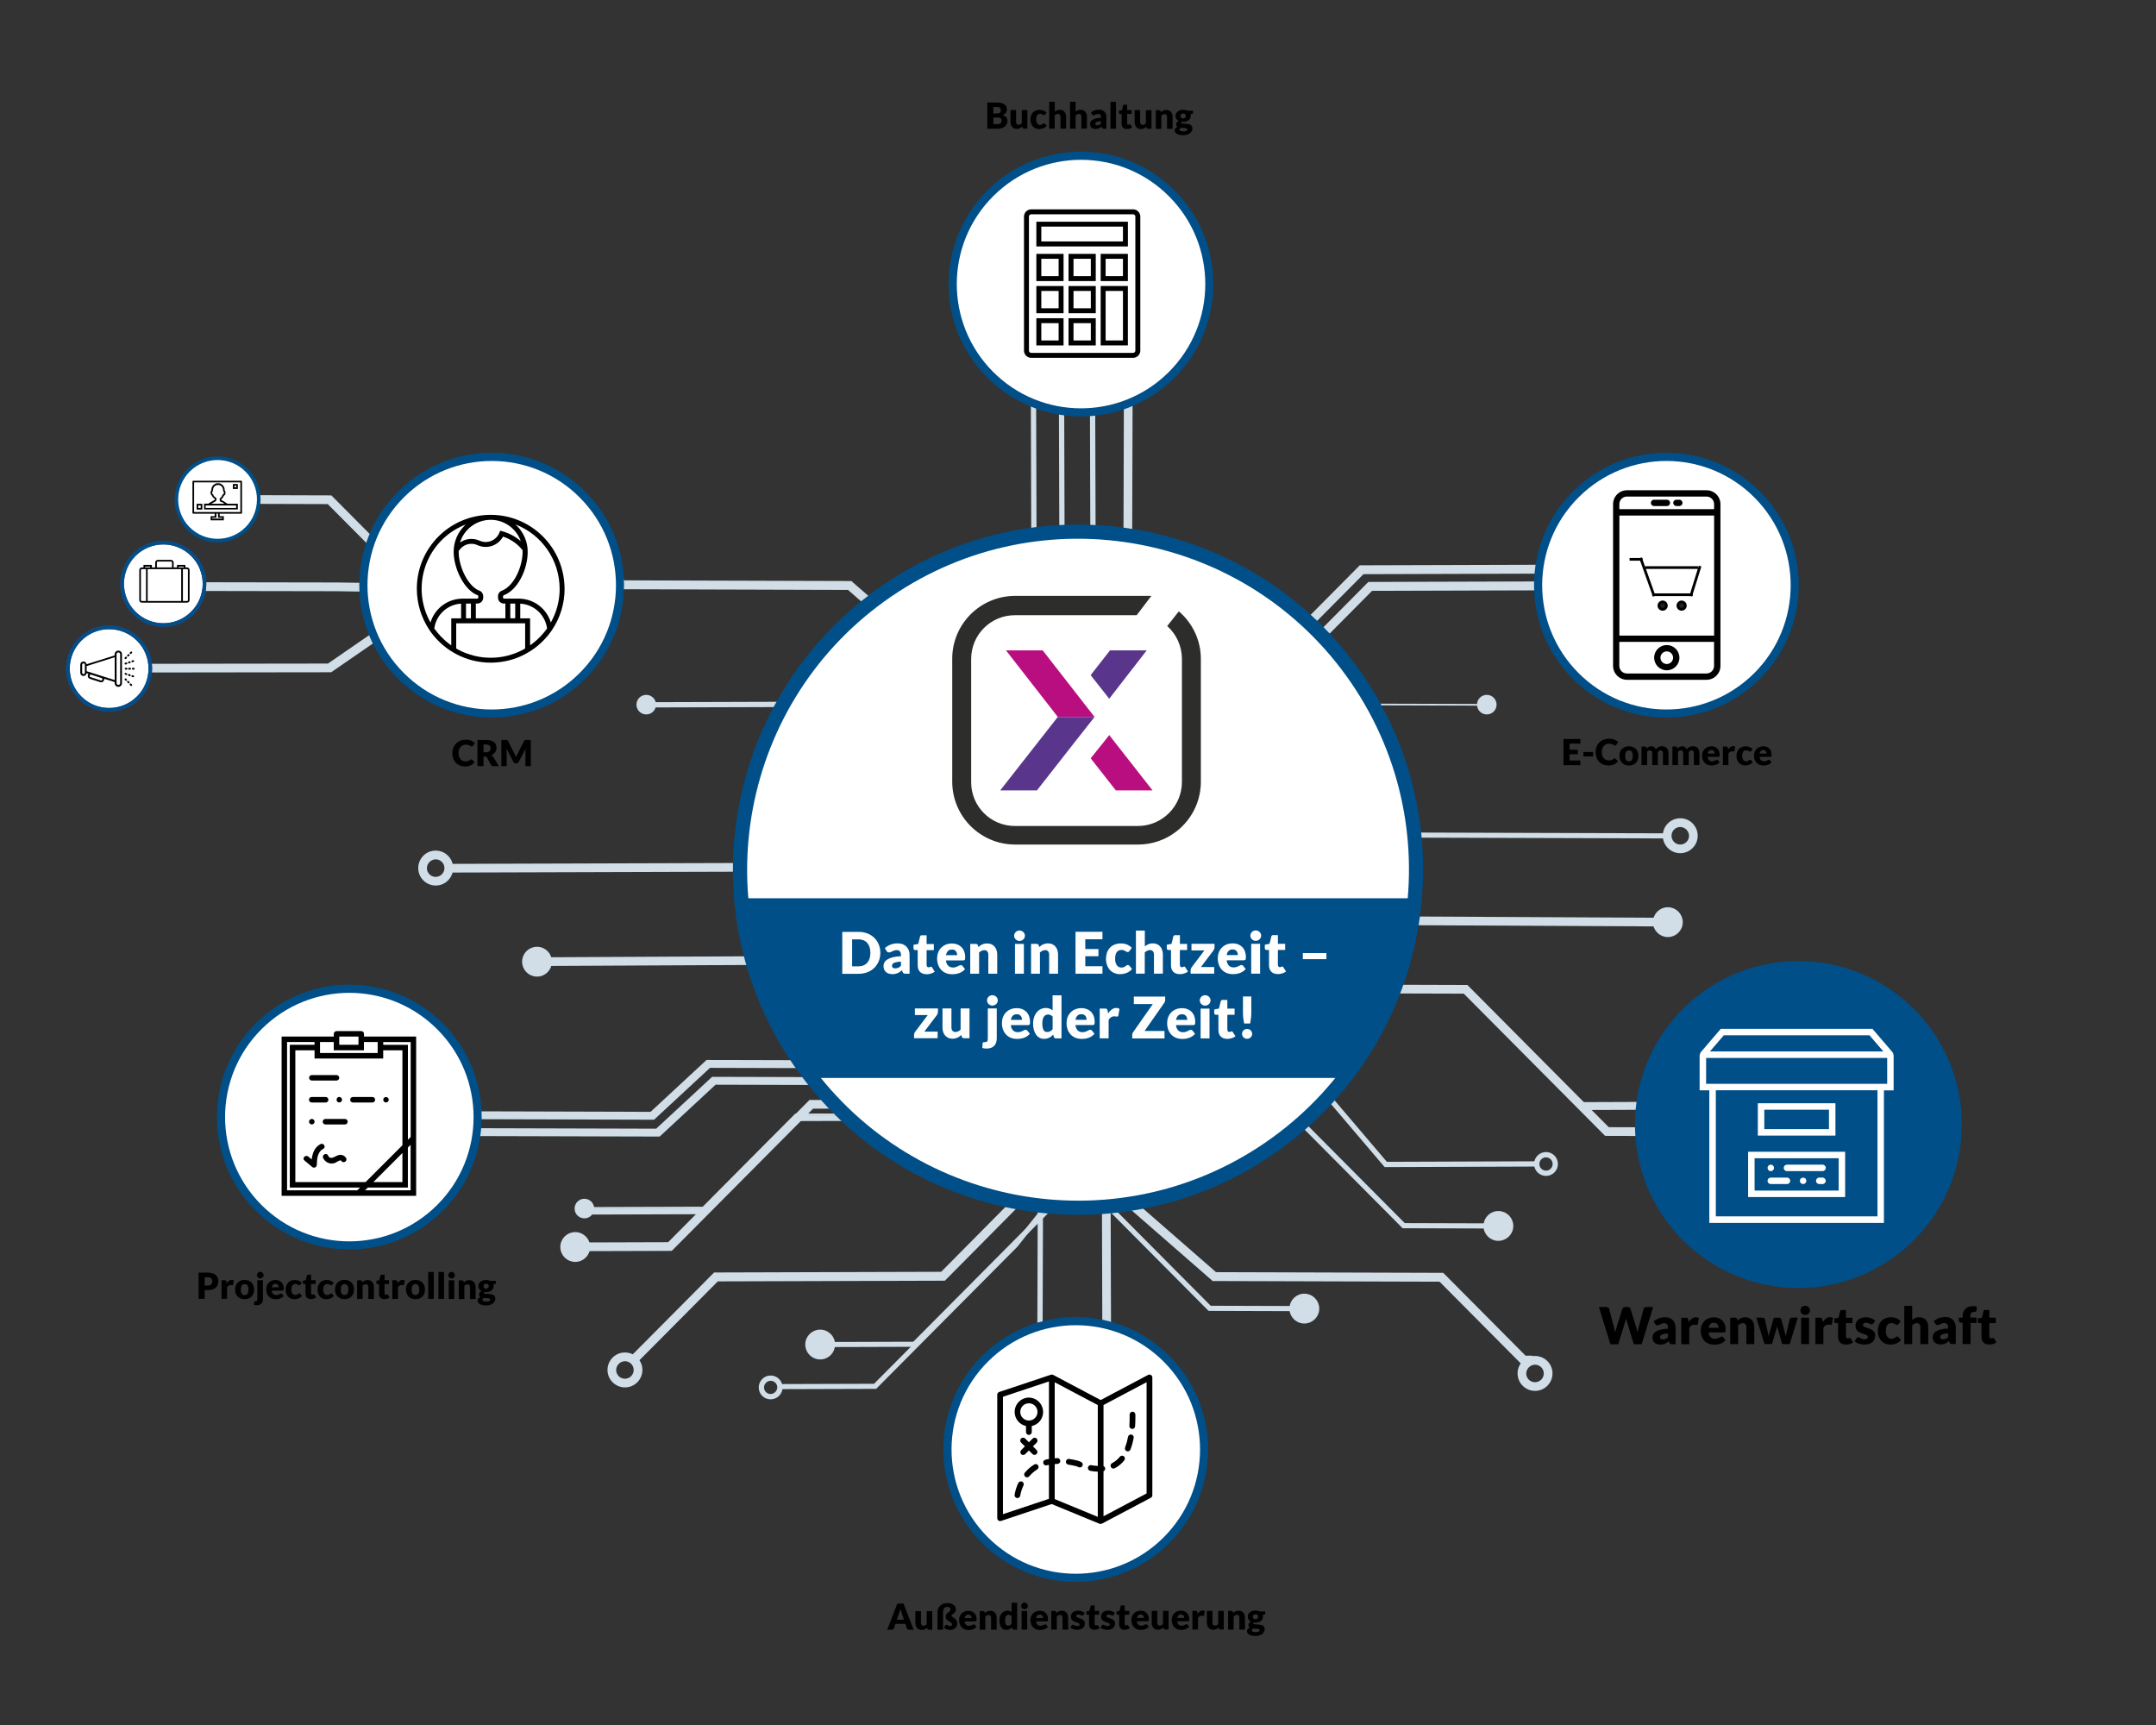 <?xml version="1.0" encoding="UTF-8"?>
<svg id="Ebene_2" xmlns="http://www.w3.org/2000/svg" xmlns:xlink="http://www.w3.org/1999/xlink" viewBox="0 0 600 480">
    <rect x="0" y="0" width="600" height="480" fill="#333333" stroke="none"/>
    <defs>
        <style>
            .cls-1,.cls-2,.cls-3,.cls-4,.cls-5{fill:none;}.cls-6{fill:url(#Unbenannter_Verlauf_2-2);}.cls-6,.cls-7,.cls-8,.cls-2,.cls-3,.cls-4,.cls-5,.cls-9{stroke-miterlimit:10;}.cls-6,.cls-10,.cls-9{stroke:#004f89;}.cls-11{clip-path:url(#clippath);}.cls-12{fill:#004f89;}.cls-13,.cls-10,.cls-14{fill:#fff;}.cls-15{fill:#b80e80;}.cls-16,.cls-7,.cls-8,.cls-17{fill:#d1dee7;}.cls-18{fill:#231f20;}.cls-19{fill:#2d2d2c;}.cls-20{fill:#59358c;}.cls-7,.cls-8,.cls-3,.cls-4,.cls-17,.cls-5{stroke:#d1dee7;}.cls-7,.cls-3{stroke-width:2px;}.cls-8,.cls-4{stroke-width:.2px;}.cls-21{clip-path:url(#clippath-1);}.cls-2{stroke:#000;stroke-width:.75px;}.cls-14{stroke:#573393;}.cls-5{stroke-width:.3px;}.cls-9{fill:url(#Unbenannter_Verlauf_2);}
        </style>
        <clipPath id="clippath">
            <rect class="cls-1" width="600" height="480"/>
        </clipPath>
        <linearGradient id="Unbenannter_Verlauf_2" x1="-1261.75" y1="26.52" x2="-1261.71" y2="26.52"
                        gradientTransform="translate(28910.91 -421.86) scale(22.92)" gradientUnits="userSpaceOnUse">
            <stop offset="0" stop-color="#b00fa5"/>
            <stop offset=".39" stop-color="#7a3bb6"/>
            <stop offset="1" stop-color="#2a7ed1"/>
        </linearGradient>
        <linearGradient id="Unbenannter_Verlauf_2-2" x1="-1262.52" y1="26.55" x2="-1262.48" y2="26.55"
                        gradientTransform="translate(28925.33 -446.08) scale(22.92)"
                        xlink:href="#Unbenannter_Verlauf_2"/>
        <clipPath id="clippath-1">
            <path class="cls-1"
                  d="m206.6,249.95c2.48,12.12,7.36,33.96,14.79,44.81,1.22,1.79,2.5,3.52,3.82,5.2h150.1c9.35-11.84,15.61-35.6,18.56-50.02h-187.28.01Z"/>
        </clipPath>
    </defs>
    <g id="Ebene_2-2">
        <g id="Ebene_1-2">
            <g class="cls-11">
                <g id="Zeichenfläche_3">
                    <rect class="cls-1" width="600" height="480"/>
                    <g id="WaWi_Daten_in_Echtzeit_Pfad">
                        <g id="Gruppe_246">
                            <path id="Linie" class="cls-16"
                                  d="m63.97,315.93v-2.19l118.64.33,15.57-14.43h.48l105.92.3v2.19l-105.44-.3-15.56,14.43h-.49l-119.12-.33h0Z"/>
                            <path id="Linie-2" class="cls-17"
                                  d="m65.52,139.68v-1.41l26.49.08,39.33,39.57,1.66.21v1.42l-2.25-.21-39.33-39.57-25.9-.08h0Z"/>
                            <path id="Linie-3" class="cls-17"
                                  d="m125.58,240.88v1.42l115.4-.35,23.74,23.6h.29l115.32-.77v-1.42l-115.02.77-23.74-23.6h-.29l-115.69.35h-.01Z"/>
                            <path id="Linie-4" class="cls-17"
                                  d="m161.52,337v.47l34.27-.1,25.76-25.92,44.12-.13,35.34-35.56,59.39-.6v-.47l-59.58.6-35.34,35.56-44.12.13-25.76,25.92-34.07.1h-.01Z"/>
                            <path id="Linie-5" class="cls-8"
                                  d="m161.52,336v.47l34.27-.1,25.76-25.92,44.12-.13,35.34-35.56,59.39-.6v-.47l-59.58.6-35.34,35.56-44.12.13-25.76,25.92-34.07.1h-.01Z"/>
                            <path id="Linie-6" class="cls-17"
                                  d="m149.76,266.88v1.42l218.63-1.08v-1.42l-218.63,1.08h0Z"/>
                            <path id="Linie-7" class="cls-17"
                                  d="m180.15,195.89v.47l75.75-.23,36.28,36.06h.1l76.1-.65v-.47l-76.01.65-36.28-36.06h-.1l-75.85.23h.01Z"/>
                            <path id="Linie-8" class="cls-4"
                                  d="m180.15,195.89v.47l75.75-.23,36.28,36.06h.1l76.1-.65v-.47l-76.01.65-36.28-36.06h-.1l-75.85.23h.01Z"/>
                            <path id="Linie-9" class="cls-17"
                                  d="m160.25,346.24v1.41l26.49-.08,39.33-39.57,69.27-.21v-1.42l-69.86.21-39.33,39.57-25.9.08h0Z"/>
                            <g id="Linie-10">
                                <path class="cls-16"
                                      d="m350.17,263.01l-.35-.31-113.65-99.05-63-.19h-.21l-.15-.15-.07-.07-22.85-22.99-.35-.35.35-.35.33-.33.35-.35.35.36,22.63,22.77,62.98.19h.21l.15.15.06.06,113.85,99.23.4.35-.38.38-.33.33-.33.33h0Z"/>
                                <path class="cls-16"
                                      d="m150.58,139.57l-.33.33,22.92,23.06,63.19.19,113.79,99.17.33-.33-113.86-99.24-.07-.07-63.19-.19-22.78-22.92m0-1.42l23.2,23.34,63.19.19.34.34,114.64,99.92-1.75,1.75-114.21-99.54-63.23-.19-.36-.36-23.56-23.7,1.75-1.75h0Z"/>
                            </g>
                            <path id="Linie-11" class="cls-5"
                                  d="m150.25,139.9l.33-.33,22.78,22.92,63.19.19.07.07,113.86,99.24-.33.33-113.79-99.17-63.19-.19-.07-.07-22.85-22.99h0Z"/>
                            <path id="Linie-12" class="cls-7"
                                  d="m176.23,378.15l.33.33,22.78-22.92,63.19-.19.07-.07,104.76-105.74-.33-.33-104.69,105.66-63.19.19-.07.07-22.85,22.99h0Z"/>
                            <path id="Linie-13" class="cls-16"
                                  d="m62.41,311.24v-2.19l118.64.33,15.57-14.43h.49l105.91.3v2.19l-105.43-.3-15.57,14.43h-.48l-119.12-.33h-.01Z"/>
                            <path id="Linie-14" class="cls-16"
                                  d="m463.25,231.88v1.42l-115.4-.35-23.74,23.6h-.29l-115.32-.77v-1.42l115.03.77,23.74-23.6h.29l115.69.35h0Z"/>
                            <path id="Linie-15" class="cls-17"
                                  d="m463.9,255.88v1.42l-218.63-1.08v-1.42l218.63,1.08h0Z"/>
                            <path id="Linie-16" class="cls-16"
                                  d="m413.51,195.89v.47l-75.75-.23-36.28,36.06h-.1l-76.1-.65v-.47l76.01.65,36.28-36.06h.1l75.85.23h-.01Z"/>
                            <path id="Linie-17" class="cls-17"
                                  d="m473.39,314.24v1.41l-26.49-.08-39.33-39.57-69.27-.21v-1.42l69.86.21,39.33,39.57,25.91.08h-.01Z"/>
                            <path id="Linie-18" class="cls-17"
                                  d="m427.02,324.11v-.47l-41.29.15-19.02-22.35h-.08l-134.72.9v.47l134.64-.9,19.02,22.35h.08l41.37-.15h0Z"/>
                            <path id="Linie-19" class="cls-17"
                                  d="m424.15,378.24l-.33.33-22.78-22.92-63.19-.19-.07-.07-113.86-99.24.33-.34,113.79,99.18,63.19.19.07.07,22.85,22.99h0Z"/>
                            <path id="Linie-20" class="cls-7"
                                  d="m424.15,378.24l-.33.33-22.78-22.92-63.19-.19-.07-.07-113.86-99.24.33-.34,113.79,99.18,63.19.19.07.07,22.85,22.99h0Z"/>
                            <path id="Linie-21" class="cls-3"
                                  d="m465.14,135.53l-.33-.33-22.78,22.91-63.19.19-.07.07-129.45,130.42.33.33,129.38-130.35,63.18-.19.07-.07,22.85-22.98h0Z"/>
                            <path id="Linie-22" class="cls-3"
                                  d="m467.52,140.15l-.33-.33-22.78,22.92-63.19.19-.07.07-129.45,130.42.34.34,129.38-130.35,63.19-.19.07-.07,22.85-22.99h-.01Z"/>
                            <path id="Linie-23" class="cls-16"
                                  d="m529.32,308.54v-2.19l-88.84.33-.72,2.19h.36l89.2-.33Z"/>
                            <path id="Linie-24" class="cls-17"
                                  d="m287.8,95.83h-.47l.23,75.75-36.06,36.28v.1l.65,76.1h.47l-.65-76.01,36.06-36.28v-.1l-.23-75.85h0Z"/>
                            <path id="Linie-25" class="cls-17"
                                  d="m295.63,103.67h-.47l.23,75.75-36.06,36.28v.1l.65,76.1h.47l-.65-76.01,36.06-36.28v-.1l-.23-75.85h0Z"/>
                            <path id="Linie-26" class="cls-17"
                                  d="m289.63,378.35h-.47l.23-75.75-36.06-36.28v-.1l.65-76.1h.47l-.65,76.01,36.06,36.28v.1l-.23,75.85h0Z"/>
                            <path id="Linie-27" class="cls-17"
                                  d="m304.24,95.83h-.47l.23,75.75-36.06,36.28v.1l.65,76.1h.47l-.65-76.01,36.06-36.28v-.1l-.23-75.85h0Z"/>
                            <path id="Linie-28" class="cls-17"
                                  d="m313.37,80.12h1.42l-.25,81.51,13.43,13.51v.29l-.76,112.13h-1.42l.76-111.84-13.43-13.51v-.29l.24-81.8h.01Z"/>
                            <path id="Linie-29" class="cls-17"
                                  d="m307.37,401.9h1.42l-.25-81.51,13.43-13.51v-.29l-.76-112.13h-1.42l.76,111.84-13.43,13.51v.29l.24,81.8h.01Z"/>
                            <path id="Linie-30" class="cls-16"
                                  d="m362.83,363.43v1.42l-26.49-.08-39.33-39.57-32.24-.21v-1.42l32.83.21,39.33,39.56,25.9.08h0Z"/>
                            <path id="Linie-31" class="cls-17"
                                  d="m48.11,163.91v-1.41l45.81.08,39.33.6,1.66.21v1.42l-2.25-.21-39.33-.59-45.22-.08v-.02Z"/>
                            <path id="Linie-32" class="cls-17"
                                  d="m31.72,185.23v1.41l60.29-.08,44.33-30.57,1.67-.21v-1.42l-2.25.21-44.33,30.57-59.71.08h0Z"/>
                            <path id="Linie-33" class="cls-17"
                                  d="m118.16,238.48c-1.7,1.71-1.69,4.47.02,6.16,1.71,1.7,4.47,1.69,6.16-.02,1.7-1.71,1.69-4.47-.02-6.16-.82-.82-1.93-1.27-3.09-1.27s-2.26.46-3.08,1.29m5.18,5.15c-1.14,1.15-3.01,1.16-4.16.02-.56-.55-.87-1.3-.87-2.08.03-1.61,1.32-2.91,2.93-2.95,1.63,0,2.95,1.31,2.95,2.93,0,.78-.3,1.53-.85,2.08"/>
                            <path id="Linie-34" class="cls-17"
                                  d="m170.83,378.13c-1.7,1.71-1.69,4.47.02,6.16,1.71,1.7,4.47,1.69,6.16-.02,1.7-1.71,1.69-4.47-.02-6.16-.82-.82-1.93-1.27-3.09-1.27s-2.26.46-3.08,1.29m5.18,5.15c-1.14,1.15-3.01,1.16-4.16.02-.56-.55-.87-1.3-.87-2.08.03-1.61,1.32-2.91,2.93-2.95,1.63,0,2.95,1.31,2.95,2.93,0,.78-.3,1.53-.85,2.08"/>
                            <path id="Linie-35" class="cls-17"
                                  d="m424.1,379.1c-1.7,1.71-1.69,4.47.02,6.16,1.71,1.7,4.47,1.69,6.16-.02,1.7-1.71,1.69-4.47-.02-6.16-.82-.82-1.93-1.27-3.09-1.27s-2.26.46-3.08,1.29m5.18,5.15c-1.14,1.15-3.01,1.16-4.16.02-.56-.55-.87-1.3-.87-2.08.03-1.61,1.32-2.91,2.93-2.95,1.63,0,2.95,1.31,2.95,2.93,0,.78-.3,1.53-.85,2.08"/>
                            <path id="Linie-36" class="cls-17"
                                  d="m470.69,229.48c1.7,1.71,1.69,4.47-.02,6.16-1.71,1.7-4.47,1.69-6.16-.02-1.7-1.71-1.69-4.47.02-6.16.82-.82,1.93-1.27,3.09-1.27s2.27.46,3.08,1.29m-5.18,5.15c1.14,1.15,3.01,1.16,4.16.02.56-.55.87-1.3.87-2.08-.03-1.61-1.32-2.91-2.93-2.95-1.63,0-2.95,1.31-2.95,2.93,0,.78.3,1.53.85,2.08"/>
                            <path id="Linie-37" class="cls-16"
                                  d="m228.25,373.42v1.42l26.49-.08,39.33-39.57,56.93-12.55v-1.42l-57.51,12.56-39.33,39.57-25.9.08h0Z"/>
                            <path id="Linie-38" class="cls-16"
                                  d="m217.34,385.12v1.42l26.49-.08,39.33-39.57,96.93-122.55v-1.42l-97.52,122.56-39.33,39.57-25.9.08h0Z"/>
                            <path id="Endpunkt" class="cls-17"
                                  d="m432.24,325.88c1.1-1.1,1.09-2.89-.01-3.99s-2.89-1.09-3.99.01-1.09,2.89.01,3.99c.53.53,1.25.82,2,.82s1.46-.3,1.99-.83m.35-1.99c0,1.3-1.04,2.35-2.34,2.35s-2.35-1.04-2.35-2.34,1.04-2.35,2.34-2.35,2.35,1.04,2.35,2.33h0"/>
                            <path id="Endpunkt-2" class="cls-17"
                                  d="m311,72.89c.82-.82,1.93-1.27,3.09-1.27h0c2.41,0,4.35,1.97,4.35,4.37s-1.97,4.35-4.37,4.35-4.35-1.97-4.35-4.37c0-1.16.47-2.26,1.29-3.08m3.08.15c-1.61.03-2.91,1.32-2.95,2.93,0,1.63,1.31,2.95,2.93,2.96,1.63,0,2.95-1.31,2.96-2.93,0-1.63-1.31-2.95-2.93-2.96h0"/>
                            <path id="Endpunkt-3" class="cls-17"
                                  d="m145.8,267.61c0,2.02,1.65,3.65,3.66,3.64,2.02,0,3.65-1.65,3.64-3.66,0-2.02-1.65-3.65-3.66-3.64-2.02,0-3.65,1.65-3.64,3.66h0"/>
                            <path id="Endpunkt-4" class="cls-17"
                                  d="m177.62,196.08c0,1.23,1,2.22,2.23,2.22s2.22-1,2.22-2.23-1-2.22-2.23-2.22-2.22,1-2.22,2.23h0"/>
                            <path id="Endpunkt-5" class="cls-17"
                                  d="m160.41,336.3c0,1.23,1,2.22,2.23,2.22s2.22-1,2.22-2.23-1-2.22-2.23-2.22-2.22,1-2.22,2.23"/>
                            <path id="Endpunkt-6" class="cls-17"
                                  d="m156.43,347c0,2.02,1.65,3.65,3.66,3.64,2.02,0,3.65-1.65,3.64-3.66,0-2.02-1.65-3.65-3.66-3.64-2.02,0-3.65,1.65-3.64,3.66"/>
                            <path id="Endpunkt-7" class="cls-17"
                                  d="m467.8,256.61c0,2.02-1.65,3.65-3.66,3.64s-3.65-1.65-3.64-3.66c0-2.02,1.65-3.65,3.66-3.64,2.02,0,3.65,1.65,3.64,3.66h0"/>
                            <path id="Endpunkt-8" class="cls-17"
                                  d="m415.99,196.08c0,1.23-1,2.22-2.23,2.22s-2.22-1-2.22-2.23,1-2.22,2.23-2.22,2.22,1,2.22,2.23h0"/>
                            <path id="Endpunkt-9" class="cls-17"
                                  d="m287.63,93.36c-1.23,0-2.22,1-2.22,2.23s1,2.22,2.23,2.22,2.22-1,2.22-2.23-1-2.22-2.23-2.22h0"/>
                            <path id="Endpunkt-10" class="cls-17"
                                  d="m295.45,101.18c-1.23,0-2.22,1-2.22,2.23s1,2.22,2.23,2.22,2.22-1,2.22-2.23h0c0-1.23-1-2.22-2.23-2.22h0"/>
                            <path id="Endpunkt-11" class="cls-17"
                                  d="m304.06,93.36c-1.23,0-2.22,1-2.22,2.23s1,2.22,2.23,2.22,2.22-1,2.22-2.23h0c0-1.23-1-2.22-2.23-2.22h0"/>
                            <path id="Endpunkt-12" class="cls-17"
                                  d="m212.47,384.09c-.53.53-.82,1.25-.82,1.99h0c0,1.56,1.27,2.81,2.83,2.8s2.81-1.27,2.8-2.83c0-1.56-1.27-2.81-2.83-2.8-.75,0-1.46.3-1.98.83m-.35,1.99c.02-1.28,1.06-2.32,2.34-2.35,1.29,0,2.35,1.04,2.35,2.33h0c-.02,1.28-1.06,2.32-2.34,2.35-1.29,0-2.35-1.04-2.35-2.34"/>
                            <path id="Endpunkt-13" class="cls-17"
                                  d="m224.6,374.14c0,2.02,1.65,3.65,3.66,3.64,2.02,0,3.65-1.65,3.64-3.66,0-2.02-1.65-3.65-3.66-3.64-2.02,0-3.65,1.65-3.64,3.66h0"/>
                            <path id="Linie-39" class="cls-16"
                                  d="m416.83,340.43v1.42l-26.49-.08-39.33-39.57-32.24-.21v-1.42l32.83.21,39.33,39.56,25.9.08h0Z"/>
                            <path id="Endpunkt-14" class="cls-17"
                                  d="m420.64,341.14c0,2.02-1.65,3.65-3.66,3.64-2.02,0-3.65-1.65-3.64-3.66,0-2.02,1.65-3.65,3.66-3.64,2.02,0,3.65,1.65,3.64,3.66h0"/>
                            <path id="Endpunkt-15" class="cls-17"
                                  d="m366.64,364.14c0,2.02-1.65,3.65-3.66,3.64-2.02,0-3.65-1.65-3.64-3.66,0-2.02,1.65-3.65,3.66-3.64,2.02,0,3.65,1.65,3.64,3.66h0"/>
                            <g id="CRM_Mini_Bubbles">
                                <g id="Marketing_Mini_Bubble">
                                    <path id="Pfad_460" class="cls-14"
                                          d="m22.29,177.91c4.49-4.46,11.75-4.44,16.21.05s4.44,11.75-.05,16.21c-4.49,4.46-11.74,4.44-16.2-.05-4.46-4.49-4.44-11.74.04-16.21h0"/>
                                    <path id="Pfad_461" class="cls-9"
                                          d="m22.29,177.91h0c4.49-4.46,11.75-4.44,16.21.05s4.44,11.75-.05,16.21c-4.49,4.46-11.75,4.44-16.21-.05-2.13-2.15-3.33-5.05-3.33-8.08s1.21-5.98,3.38-8.13h0c-4.49,4.46-4.51,11.72-.05,16.21,4.46,4.49,11.72,4.51,16.21.05s4.51-11.72.05-16.21c-2.15-2.16-5.08-3.38-8.13-3.38s-5.93,1.19-8.08,3.33h0Z"/>
                                    <path id="Pfad_462"
                                          d="m32.92,181.05c-.56,0-1.01.45-1.01,1.01v.32l-7.82,2.46c-.06-.48-.5-.82-.98-.76-.44.06-.77.43-.77.87v2.27c0,.49.39.88.88.88.44,0,.82-.33.88-.77l.54.17c-.08.09-.14.19-.18.31-.15.45.1.93.55,1.08l2.88.93c.09.03.17.04.26.04.47,0,.85-.37.85-.84,0-.05,0-.1-.01-.15l2.93.92v.32c0,.56.45,1.01,1.01,1.01s1.01-.45,1.01-1.01v-8.06c0-.56-.45-1.01-1.01-1.01m-4.44,8.07c-.06.19-.26.29-.44.23l-2.87-.93c-.19-.06-.29-.26-.23-.44.06-.19.26-.29.44-.23l2.87.93c.18.06.29.26.23.44m-4.87-1.9c-.01.21-.19.37-.4.36-.19,0-.35-.16-.36-.36v-2.26c.01-.21.19-.37.4-.36.19,0,.35.16.36.36v2.27h0Zm.5-.43v-1.44l7.8-2.46v6.36l-7.8-2.46h0Zm9.32,3.31c0,.28-.23.5-.5.5s-.5-.23-.5-.5v-8.05c0-.28.23-.5.5-.5s.5.23.5.5v8.05Z"/>
                                    <path id="Pfad_463"
                                          d="m36.18,185.83h-.25c-.14-.02-.26.08-.28.22s.08.26.22.28h.31c.14.02.26-.08.28-.22s-.08-.26-.22-.28h-.06"/>
                                    <path id="Pfad_464"
                                          d="m34.92,186.33h.26c.14.02.26-.08.28-.22s-.08-.26-.22-.28h-.31c-.14.02-.24.14-.22.28,0,.11.1.2.22.22"/>
                                    <path id="Pfad_465"
                                          d="m37.19,185.83h-.25c-.14.02-.24.14-.22.28,0,.11.1.2.22.22h.25c.14.02.26-.08.28-.22s-.08-.26-.22-.28h-.06"/>
                                    <path id="Pfad_466"
                                          d="m35.63,182.69c.07,0,.13-.03.18-.07l.18-.18c.09-.1.09-.26-.02-.36-.1-.09-.24-.09-.34,0l-.18.18c-.1.1-.1.26,0,.35h0c.05.05.11.07.18.07"/>
                                    <path id="Pfad_467"
                                          d="m36.35,181.98c.07,0,.13-.03.18-.07l.18-.18c.1-.1.1-.26,0-.36s-.26-.1-.36,0h0l-.18.18c-.1.1-.1.26,0,.36.05.05.11.07.18.07"/>
                                    <path id="Pfad_468"
                                          d="m34.92,183.4c.07,0,.13-.03.18-.07l.18-.18c.09-.1.09-.26-.02-.36-.1-.09-.24-.09-.34,0l-.18.18c-.1.1-.1.26,0,.36.05.05.11.07.18.07"/>
                                    <path id="Pfad_469"
                                          d="m35.08,184.34l-.24.08c-.13.04-.2.18-.16.32.03.11.13.18.24.17.03,0,.05,0,.08,0l.24-.08c.13-.04.21-.18.17-.31s-.18-.21-.31-.17h-.02"/>
                                    <path id="Pfad_470"
                                          d="m35.88,184.59s.05,0,.08,0l.24-.08c.13-.05.19-.2.14-.33-.05-.12-.18-.18-.3-.15l-.24.08c-.13.05-.2.19-.16.32.04.1.13.17.24.17"/>
                                    <path id="Pfad_471"
                                          d="m36.59,184.1c.03.1.13.17.24.17.03,0,.05,0,.08,0l.24-.08c.13-.04.2-.19.16-.32s-.19-.2-.32-.16h0l-.24.08c-.13.04-.2.19-.16.32"/>
                                    <path id="Pfad_472"
                                          d="m36.52,190.26c-.09-.1-.25-.11-.36-.02-.1.09-.11.25-.02.36,0,0,0,0,.02.02l.18.18c.09.1.25.11.36.02.1-.09.11-.25.02-.36,0,0,0,0-.02-.02l-.18-.18Z"/>
                                    <path id="Pfad_473"
                                          d="m35.81,189.54c-.1-.1-.26-.1-.36,0-.1.1-.1.26,0,.36l.18.18c.1.09.26.09.36-.02.09-.1.09-.24,0-.34l-.18-.18Z"/>
                                    <path id="Pfad_474"
                                          d="m35.1,188.83c-.1-.09-.26-.09-.36.02-.09.1-.09.24,0,.34l.18.18c.1.1.25.1.35,0h0c.1-.1.1-.26,0-.35h0l-.18-.18h.01Z"/>
                                    <path id="Pfad_475"
                                          d="m35.8,188.06l.24.08s.05,0,.08,0c.14,0,.25-.11.25-.25,0-.11-.07-.2-.17-.24l-.24-.08c-.13-.05-.28.02-.32.15-.05.13.02.28.15.32h.02"/>
                                    <path id="Pfad_476"
                                          d="m35.24,187.34l-.24-.08c-.13-.04-.27.03-.32.16-.04.13.03.27.16.32l.24.08s.05,0,.08,0c.14,0,.25-.12.25-.25,0-.11-.07-.2-.17-.24"/>
                                    <path id="Pfad_477"
                                          d="m37.15,187.98l-.24-.08c-.13-.05-.28.02-.32.15-.05.13.02.28.15.32h.02l.24.08c.13.04.27-.04.31-.17s-.03-.26-.15-.31"/>
                                </g>
                                <g id="Support_Mini_Bubble">
                                    <path id="Pfad_458" class="cls-10"
                                          d="m52.47,130.84c4.49-4.46,11.75-4.44,16.21.05s4.44,11.75-.05,16.21c-4.49,4.46-11.74,4.44-16.21-.05-4.46-4.49-4.44-11.74.05-16.21h0"/>
                                    <path id="Pfad_478"
                                          d="m67.12,133.77h-13.33c-.13,0-.23.1-.23.23h0v8.71c0,.13.1.23.23.23h5.97v.69h-1.15v1.15h3.68v-1.15h-1.15v-.69h5.98c.13,0,.23-.1.23-.23v-8.71c0-.13-.1-.23-.23-.23h0m-5.29,10.31v.23h-2.76v-.23h1.15v-1.15h.46v1.15s1.15,0,1.15,0Zm5.06-1.6h-12.87v-8.26h12.87v8.26Z"/>
                                    <path id="Pfad_479"
                                          d="m66.18,140.18h-2.89l-.02-.02c-.08-.07-.17-.13-.26-.18l-1.06-.68h-.02c-.08-.05-.16-.07-.25-.09l-.08-.02v-.3l.03-.02c.1-.06.19-.13.27-.22.17-.22.31-.47.42-.73.23-.09.4-.3.42-.54v-.52c0-.1-.04-.2-.11-.27-.07-.08-.12-.19-.12-.3v-.24c-.14-1.01-1.08-1.72-2.09-1.58-.82.11-1.46.76-1.58,1.58v.23c0,.11-.05.22-.12.3s-.11.17-.11.27v.52c.02.2.14.37.31.47.17.4.46.73.84.95v.3c-.1.07-.21.14-.32.18-.05.02-.1.05-.13.07l-1.07.62c-.09.05-.18.12-.26.19h-1.19v1.61h9.4v-1.6.02Zm-6.66-.42s.06-.03.1-.05c.26-.12.59-.28.59-.56v-.61l-.12-.06c-.34-.17-.61-.46-.75-.81l-.02-.09-.08-.05c-.14-.09-.17-.14-.17-.13v-.49h0c.14-.17.22-.38.23-.6v-.23c.14-.76.88-1.26,1.64-1.12.56.11,1.01.55,1.11,1.11v.23c0,.22.09.43.23.6v.49c-.05.07-.13.13-.21.15l-.11.03-.04.11c-.09.25-.22.48-.38.69-.05.04-.11.08-.16.12-.06.04-.12.08-.17.14l-.06.06v.57c0,.3.3.37.45.4.04,0,.09.02.13.03l.75.49h-3.67l.74-.43h-.03Zm6.19,1.58h-8.48v-.69h8.48v.69Z"/>
                                    <path id="Pfad_480"
                                          d="m66.19,134.68h-1.38v1.38h1.38v-1.38Zm-.46.92h-.46v-.46h.46v.46Z"/>
                                    <path id="Pfad_481"
                                          d="m56.31,140.19h-1.6v1.6h1.6v-1.6Zm-.46,1.15h-.69v-.69h.69v.69Z"/>
                                </g>
                                <g id="Vertrieb_Mini_Bubble">
                                    <path id="Pfad_456" class="cls-14"
                                          d="m37.37,154.33c4.49-4.46,11.74-4.44,16.21.05,4.46,4.49,4.44,11.74-.05,16.21-4.49,4.46-11.74,4.44-16.2-.05-4.46-4.49-4.44-11.74.05-16.21h0"/>
                                    <path id="Pfad_482"
                                          d="m52.05,157.89h-.46v-.7h-2.33v.7h-.93v-1.35c0-.41-.34-.75-.75-.75h-3.64c-.41,0-.75.34-.75.75v1.35h-.93v-.7h-2.33v.7h-.47c-.39,0-.7.31-.7.7h0v8.4c0,.39.31.7.7.7h12.6c.39,0,.7-.31.7-.7v-8.39c0-.39-.31-.7-.7-.7m-2.33-.23h1.4v.23h-1.4v-.23Zm-6.07-1.13c0-.16.13-.28.28-.28h3.64c.16,0,.28.13.28.28h0v1.35h-4.2s0-1.35,0-1.35Zm-.47,1.82h7.23v8.87h-9.33v-8.87h2.1Zm-2.8-.7h1.4v.23h-1.4v-.23Zm-1.17,9.33v-8.39c0-.13.11-.24.24-.24h1.17v8.87h-1.17c-.13,0-.24-.11-.24-.24h0m13.07,0c0,.13-.1.24-.23.24h-1.16v-8.87h1.16c.13,0,.24.1.24.23h0v8.4h-.01Z"/>
                                    <path id="Pfad_457" class="cls-6"
                                          d="m37.37,154.33h0c4.49-4.46,11.74-4.44,16.21.05,4.46,4.49,4.44,11.74-.05,16.21-4.49,4.46-11.74,4.44-16.21-.05-2.13-2.15-3.33-5.05-3.33-8.08s1.21-5.98,3.38-8.13h0c-4.49,4.46-4.51,11.72-.05,16.21,4.46,4.49,11.72,4.51,16.21.05,4.49-4.46,4.51-11.72.05-16.21-2.15-2.16-5.08-3.38-8.13-3.38s-5.93,1.19-8.08,3.33h0Z"/>
                                </g>
                            </g>
                            <g id="CRM_Bubble">
                                <path id="Pfad_620"
                                      d="m131.19,211.3s.08,0,.12.02.08.04.11.08l.67.7c-.29.38-.67.68-1.1.87-.5.21-1.03.31-1.57.3-.51,0-1.02-.09-1.49-.28-.42-.18-.8-.44-1.11-.78s-.55-.74-.7-1.18c-.17-.48-.25-.98-.24-1.48,0-.51.09-1.02.28-1.5.18-.44.44-.84.78-1.18s.75-.6,1.2-.77c.49-.19,1.02-.28,1.55-.28.26,0,.52.02.77.07.23.05.46.11.68.2.2.08.4.18.58.3.17.11.33.24.47.39l-.57.76s-.08.09-.13.13c-.06.04-.14.06-.21.06-.06,0-.12,0-.17-.04-.06-.03-.12-.06-.17-.1l-.2-.12c-.08-.05-.17-.09-.26-.12-.11-.04-.23-.08-.34-.1-.15-.03-.31-.04-.46-.04-.29,0-.57.05-.84.16-.25.11-.47.26-.65.47-.19.21-.33.46-.43.73-.11.31-.16.64-.15.96,0,.34.05.68.15,1,.09.27.23.52.41.73.17.19.38.35.61.45.24.1.49.16.75.15.14,0,.28,0,.42-.02.12,0,.24-.04.35-.08.11-.04.21-.08.31-.14.11-.06.21-.14.3-.22.04-.03.08-.06.13-.08s.09-.03.14-.03h.01Zm3.37-.8v2.69h-1.69v-7.28h2.37c.45,0,.91.05,1.35.16.33.09.64.24.91.45.22.18.4.42.51.69s.16.57.16.86c0,.23-.03.45-.1.67-.06.21-.16.4-.28.58-.13.18-.28.34-.46.48-.19.15-.4.26-.62.35.11.06.22.13.32.21.1.09.19.19.26.31l1.55,2.53h-1.53c-.25.02-.48-.11-.61-.32l-1.21-2.11c-.04-.08-.11-.15-.19-.2-.09-.04-.2-.07-.3-.06h-.44,0Zm0-1.17h.68c.2,0,.4-.02.59-.09.15-.05.29-.13.4-.24.1-.1.18-.23.23-.36.05-.14.07-.3.07-.45,0-.28-.1-.56-.31-.75-.28-.2-.62-.3-.97-.27h-.68v2.16h0Zm8.69.53c.07.13.13.26.19.39l.18.42c.06-.15.12-.29.18-.43s.13-.27.2-.4l1.87-3.68c.03-.05.06-.1.1-.15.03-.03.07-.06.12-.08.05-.02.1-.03.15-.03h1.47v7.28h-1.48v-4.19c0-.2,0-.42.03-.66l-1.93,3.74c-.05.11-.14.2-.24.26-.11.06-.23.09-.35.09h-.23c-.12,0-.24-.03-.35-.09s-.19-.15-.25-.26l-1.94-3.75c0,.12.02.23.03.35s0,.22,0,.32v4.19h-1.48v-7.28h1.47c.05,0,.1,0,.15.03.04.02.08.04.12.08.04.04.07.09.1.15l1.88,3.69h.01Z"/>
                                <g id="Komponente_19_141">
                                    <path id="Pfad_610" class="cls-12"
                                          d="m162.8,188.96c-14.43,14.34-37.75,14.27-52.1-.16-14.34-14.43-14.27-37.75.16-52.1,14.43-14.34,37.75-14.27,52.09.16,14.34,14.43,14.28,37.75-.15,52.09h0"/>
                                    <path id="Pfad_490" class="cls-13"
                                          d="m161.22,187.37c-13.55,13.46-35.44,13.4-48.9-.15-13.46-13.55-13.4-35.44.15-48.9,13.55-13.46,35.44-13.4,48.9.15,13.46,13.54,13.4,35.44-.15,48.9h0"/>
                                </g>
                                <path id="CRM"
                                      d="m157.11,163.83c0-11.35-9.19-20.56-20.54-20.57-11.35,0-20.56,9.19-20.57,20.54,0,4.06,1.2,8.04,3.45,11.42h0l.14.22c.12.18.26.35.38.53l.16.21c.16.22.33.43.5.64.05.06.1.12.15.18.79.94,1.66,1.81,2.6,2.6l.17.14c.21.17.41.33.62.49.09.06.17.13.26.19.2.15.4.29.61.43.11.07.22.15.33.22.29.18.57.36.87.53.2.12.41.24.62.35.13.07.26.13.38.2.22.11.45.22.67.33.12.05.23.11.34.16.26.12.53.23.8.33.08.03.16.07.25.1.74.28,1.49.52,2.26.71.03,0,.06,0,.1.02.34.08.69.16,1.03.22.09.02.19.03.28.05.29.05.58.1.88.14.11,0,.22.03.34.04.29.03.58.06.87.08.11,0,.22.02.32.03.39.02.79.03,1.18.03s.79,0,1.18-.04c.11,0,.21-.02.32-.02.29-.02.58-.05.87-.08.11,0,.23-.03.34-.04.29-.04.59-.08.88-.14.09-.02.18-.03.28-.05.35-.07.69-.14,1.03-.22l.1-.02c.77-.19,1.52-.43,2.26-.71.08-.03.17-.07.25-.1.27-.1.53-.21.8-.33.12-.05.23-.1.34-.16.23-.11.45-.21.67-.33.13-.06.26-.13.38-.2.21-.11.41-.23.62-.35.29-.17.58-.35.87-.53.11-.07.23-.14.33-.22.21-.14.41-.28.61-.43.09-.06.17-.12.26-.19.21-.16.42-.32.62-.49.06-.05.11-.1.17-.14.94-.79,1.81-1.66,2.6-2.6l.15-.18c.17-.21.34-.42.5-.64.05-.07.1-.14.16-.21.13-.17.26-.35.38-.53l.14-.21h0c2.25-3.38,3.46-7.34,3.45-11.4m-1.37,0c0,3.29-.84,6.52-2.46,9.38-1.15-3.78-4.55-6.44-8.5-6.62v-.02h-4.54c-.14,0-.25-.11-.25-.25v-.44c0-.11.08-.21.19-.24,4.41-1.66,7.16-8.54,6.59-13.35-.31-2.46-1.5-4.72-3.35-6.37,7.41,2.85,12.3,9.97,12.31,17.91m-3.74,11.37c-.05.08-.11.15-.17.22-.15.2-.31.4-.47.6-.02.02-.03.04-.05.06-.55.67-1.15,1.29-1.79,1.88-.04.03-.07.07-.11.1-.19.17-.38.34-.58.5-.06.05-.12.1-.19.15-.19.15-.38.31-.58.46-.07.05-.14.1-.2.15-.11.08-.23.16-.34.24v-7.5h-2.74v-4.09c3.82.21,6.95,3.1,7.46,6.9-.08.11-.16.23-.24.34m-6.46,5.58c-.12.06-.24.13-.37.19-.21.1-.42.2-.63.3-.1.05-.21.09-.31.14-.26.12-.53.22-.8.33l-.16.06c-.69.26-1.39.47-2.1.65-.05,0-.1.02-.15.04-.3.07-.59.13-.89.19-.09.02-.18.03-.27.05-.26.05-.53.09-.8.12-.1,0-.21.03-.31.04-.27.03-.53.05-.8.07-.1,0-.2.02-.3.02-.36.02-.73.03-1.09.03s-.73,0-1.09-.03c-.1,0-.2,0-.3-.02-.27-.02-.54-.04-.8-.07-.1,0-.21-.03-.31-.04-.27-.04-.54-.07-.8-.12l-.27-.05c-.3-.06-.6-.12-.89-.19-.05,0-.1-.02-.15-.04-.71-.18-1.41-.39-2.1-.65l-.17-.06c-.27-.1-.54-.21-.8-.33-.1-.04-.21-.09-.31-.14-.21-.1-.42-.2-.63-.3-.12-.06-.25-.12-.37-.19-.18-.1-.35-.19-.53-.29l-.08-.05v-7.01h19.18v7.01l-.08.05c-.17.1-.35.2-.52.29m-20.49-1.6c-.2-.15-.39-.3-.58-.46-.06-.05-.13-.1-.19-.15-.2-.16-.39-.33-.58-.5-.04-.03-.08-.07-.12-.11-.64-.59-1.23-1.21-1.79-1.88l-.05-.06c-.16-.19-.31-.39-.47-.6-.06-.07-.11-.15-.17-.22-.08-.11-.16-.22-.24-.34.51-3.79,3.64-6.68,7.46-6.9v4.09h-2.74v7.51c-.11-.08-.23-.16-.34-.24-.07-.05-.13-.1-.2-.15m8.42-14.8c-3.28-1.21-5.82-6.81-5.82-10.82,0-.09,0-.17.01-.26l.5-.62c1.2-1.36,3.17-1.75,4.8-.96,2.61,1.15,5.67.11,7.03-2.4,2.15.69,4.04,2,5.44,3.77.2,4.18-2.26,9.96-5.75,11.27-.64.23-1.08.84-1.08,1.52v.44c0,.89.73,1.62,1.62,1.62h.43v4.11h-8.22v-4.11h.43c.89,0,1.62-.73,1.62-1.62v-.44c0-.67-.41-1.27-1.03-1.51m3.12-19.73h.02c.33,0,.65.02.98.06,3.37.4,6.23,2.68,7.37,5.89-1.49-1.29-3.24-2.23-5.14-2.76l-.59-.16-.23.57c-.85,2.11-3.25,3.13-5.35,2.28-.04-.02-.08-.03-.12-.05-1.79-.83-3.88-.64-5.49.5,1.15-3.76,4.62-6.33,8.55-6.32m6.82,27.4h-1.37v-4.1h1.37v4.1Zm-12.33,0h-1.37v-4.1h1.37v4.1Zm-1.38-26.13c-.13.12-.27.23-.4.36-1.94,1.92-3.03,4.54-3.02,7.27,0,4.54,2.87,10.68,6.71,12.1.09.04.14.13.14.23v.44c0,.14-.11.25-.25.25h-4.55v.02c-3.95.18-7.35,2.84-8.5,6.62-5.19-9.22-1.92-20.91,7.31-26.09.82-.46,1.67-.86,2.55-1.2"/>
                            </g>
                            <g id="Projectcont_Bubble">
                                <path id="Pfad_619"
                                      d="m56.96,358.98v2.43h-1.69v-7.28h2.57c.45,0,.89.05,1.32.18.33.1.64.27.91.5.23.21.41.46.53.76.12.3.17.62.17.94,0,.34-.06.68-.17,1-.11.3-.3.57-.53.78-.27.23-.58.4-.91.51-.42.13-.87.19-1.31.18h-.89Zm0-1.27h.88c.35.03.69-.08.95-.32.21-.25.31-.56.29-.88,0-.15-.02-.31-.08-.45-.05-.13-.13-.25-.23-.35-.11-.1-.24-.18-.38-.23-.18-.06-.37-.08-.55-.08h-.88v2.31h0Zm4.69,3.71v-5.18h.92c.06,0,.13,0,.19.02.05.01.09.03.13.06s.06.07.08.11c.02.06.04.11.05.17l.08.49c.17-.27.38-.51.64-.7.22-.17.5-.26.77-.26.2-.01.41.05.57.17l-.2,1.14c0,.06-.04.11-.08.15-.05.03-.1.05-.16.04-.07,0-.13,0-.2-.02-.1-.02-.19-.02-.29-.02-.42,0-.8.26-.96.65v3.18h-1.55.01Zm6.44-5.26c.37,0,.73.06,1.08.18.31.12.6.3.83.53.24.24.42.52.54.84.13.35.2.73.19,1.11,0,.38-.06.76-.19,1.12-.12.32-.3.6-.54.85-.24.23-.52.42-.83.54-.34.13-.71.19-1.08.19s-.74-.06-1.08-.19c-.31-.12-.6-.3-.84-.54-.24-.24-.43-.53-.55-.85-.13-.36-.2-.74-.19-1.12,0-.38.06-.75.19-1.11.12-.32.31-.6.55-.84.24-.23.53-.41.84-.53.35-.13.71-.19,1.08-.18Zm0,4.2c.31.02.61-.12.79-.38.19-.35.28-.75.25-1.15.03-.4-.06-.79-.25-1.14-.18-.26-.48-.4-.79-.37-.32-.03-.62.12-.81.38-.19.35-.28.74-.25,1.14-.03.4.06.8.25,1.15.18.26.49.41.81.38h0Zm5.09-4.12v5.19c0,.23-.03.47-.09.69-.06.21-.16.4-.31.56-.15.17-.35.3-.56.38-.28.1-.57.15-.86.14-.12,0-.24,0-.35-.02s-.23-.04-.34-.07l.05-.81c0-.06.03-.11.07-.16.07-.04.16-.06.24-.05.1,0,.2,0,.3-.03.07-.01.13-.05.18-.1.05-.06.08-.13.09-.2.02-.11.03-.22.02-.34v-5.19h1.56Zm.18-1.41c0,.12-.02.24-.08.35-.05.11-.12.2-.2.28-.09.08-.19.15-.3.2-.12.05-.24.07-.37.07-.12,0-.24-.02-.35-.07-.11-.05-.21-.11-.29-.2-.08-.08-.15-.18-.2-.28-.05-.11-.07-.23-.07-.35s.02-.24.07-.36c.05-.11.12-.21.2-.29.08-.08.18-.15.29-.2.11-.05.23-.07.35-.07.13,0,.25.02.37.07.11.05.21.11.3.2.08.08.15.18.2.29.05.11.08.23.08.36Zm3.27,1.34c.32,0,.64.05.94.16.28.1.53.26.74.47s.37.47.48.75c.12.32.18.66.17,1,0,.1,0,.19-.01.29,0,.06-.02.12-.06.17-.02.04-.06.07-.11.09-.06.02-.11.03-.17.03h-2.99c.02.35.16.69.4.94.23.2.52.31.83.29.16,0,.31-.02.47-.07.12-.04.24-.09.35-.14l.28-.14c.08-.04.17-.06.27-.07.11,0,.22.04.28.13l.45.56c-.15.17-.32.33-.52.45-.18.11-.37.2-.57.27-.19.06-.39.11-.58.14-.19.02-.37.04-.56.04-.35,0-.7-.06-1.03-.18-.31-.11-.6-.29-.83-.53-.25-.25-.44-.55-.57-.87-.15-.39-.22-.8-.21-1.21,0-.34.06-.67.18-.99.11-.3.29-.58.51-.82.23-.24.5-.43.81-.55.34-.14.7-.21,1.07-.2h-.02Zm.03,1.06c-.26-.02-.51.08-.69.25-.18.2-.3.46-.33.73h1.93c0-.12-.02-.24-.05-.36-.03-.11-.08-.22-.16-.31-.08-.1-.17-.17-.28-.22-.13-.06-.28-.09-.42-.08h0Zm6.93.23s-.09.1-.14.13c-.05.04-.12.05-.19.05s-.14-.02-.21-.06l-.21-.12c-.09-.05-.18-.09-.27-.12-.12-.04-.25-.06-.39-.05-.17,0-.34.03-.49.11-.14.07-.26.17-.34.3-.1.14-.16.31-.2.48-.05.21-.07.42-.06.64-.03.4.07.8.29,1.14.18.26.48.41.79.4.15,0,.29-.02.43-.07.09-.04.18-.09.27-.15l.2-.15c.07-.05.15-.07.23-.07.11,0,.22.04.28.13l.45.56c-.15.17-.32.32-.51.45-.17.11-.35.2-.54.27-.18.06-.37.11-.56.14-.18.02-.36.04-.55.04-.31,0-.62-.06-.91-.18s-.55-.3-.76-.52c-.23-.24-.4-.53-.52-.84-.13-.36-.2-.75-.19-1.14,0-.36.05-.71.17-1.05.11-.31.28-.6.5-.84.23-.24.5-.44.81-.56.36-.14.74-.21,1.12-.2.37,0,.73.06,1.07.2.31.13.59.33.83.57l-.41.54v-.03Zm2.95,4.03c-.22,0-.45-.03-.65-.11-.18-.07-.34-.17-.48-.31-.13-.14-.23-.3-.29-.48-.07-.2-.1-.41-.1-.62v-2.68h-.44c-.07,0-.15-.03-.2-.08-.06-.06-.1-.14-.09-.23v-.61l.82-.16.31-1.26c.03-.16.18-.26.34-.24h.81v1.51h1.26v1.06h-1.26v2.57c0,.11.03.21.09.3.06.08.15.12.25.12.05,0,.1,0,.14-.02.03-.01.07-.02.1-.04l.08-.04s.06-.02.09-.02c.04,0,.08,0,.11.03s.06.06.09.1l.47.74c-.2.15-.43.27-.68.34s-.51.11-.77.11v.02Zm5.92-4.03s-.09.1-.14.13c-.05.04-.12.05-.18.05-.07,0-.14-.02-.21-.06l-.21-.12c-.09-.05-.18-.09-.27-.12-.12-.04-.25-.06-.39-.05-.17,0-.34.03-.49.11-.14.07-.26.17-.34.3-.1.14-.16.31-.2.48-.05.21-.07.42-.07.64-.03.4.07.8.29,1.15.18.26.48.41.79.4.15,0,.29-.02.43-.07.09-.04.18-.09.27-.15l.2-.15c.07-.05.15-.07.23-.07.11,0,.22.04.28.13l.45.56c-.15.17-.32.32-.51.45-.17.11-.35.2-.54.27-.18.06-.36.11-.55.14-.18.02-.36.04-.55.04-.31,0-.62-.06-.91-.18s-.55-.3-.76-.52c-.23-.24-.4-.53-.52-.84-.13-.36-.2-.75-.19-1.14,0-.36.05-.71.17-1.05.11-.31.28-.6.5-.85.23-.24.5-.44.81-.56.36-.14.73-.21,1.12-.2.37,0,.73.06,1.07.2.31.13.59.33.83.57l-.41.54v-.03Zm3.43-1.31c.37,0,.73.06,1.08.18.31.12.6.3.83.53.24.24.42.52.54.84.13.35.2.73.19,1.11,0,.38-.06.76-.19,1.12-.12.32-.3.6-.54.85-.24.23-.52.42-.83.53-.35.13-.71.19-1.08.19s-.73-.06-1.08-.19c-.31-.12-.6-.3-.84-.54-.24-.24-.43-.53-.55-.85-.13-.36-.2-.74-.19-1.12,0-.38.06-.75.19-1.11.12-.32.31-.6.55-.84.24-.23.53-.41.84-.53.35-.13.71-.19,1.08-.18h0Zm0,4.21c.31.02.61-.12.79-.38.2-.35.28-.75.26-1.15.03-.4-.06-.79-.25-1.14-.18-.26-.48-.4-.79-.37-.31-.02-.62.12-.8.37-.19.35-.28.74-.25,1.14-.03.4.06.8.25,1.15.18.26.49.4.8.38h-.01Zm3.49,1.07v-5.18h.96c.09,0,.17.02.24.07.07.05.12.12.14.2l.09.3c.1-.09.2-.18.31-.26.11-.08.22-.15.34-.2.13-.06.26-.1.39-.13.15-.03.31-.05.46-.05.26,0,.52.05.75.15.21.09.4.23.55.41s.27.4.34.62c.08.26.12.52.11.79v3.29h-1.55v-3.3c.01-.21-.05-.42-.18-.59-.13-.15-.32-.23-.51-.21-.17,0-.33.04-.48.11-.16.08-.3.18-.43.3v3.69h-1.55.02Zm7.62.07c-.22,0-.44-.03-.65-.11-.18-.07-.34-.17-.48-.3-.13-.14-.23-.3-.29-.48-.07-.2-.1-.41-.1-.62v-2.68h-.44c-.07,0-.15-.03-.2-.08-.06-.06-.09-.14-.09-.23v-.61l.82-.16.3-1.27c.03-.16.18-.26.34-.24h.81v1.51h1.25v1.06h-1.26v2.57c0,.11.03.21.09.3.06.08.15.12.25.12.05,0,.1,0,.14-.02.03-.01.07-.02.1-.04l.08-.04s.06-.02.09-.02c.04,0,.08,0,.11.03s.06.06.09.1l.47.74c-.2.15-.43.27-.68.34s-.51.11-.77.11l.02.02Zm2.19-.08v-5.18h.92c.06,0,.13,0,.19.02.05.01.09.03.13.06s.06.07.08.11c.02.06.04.11.05.17l.09.49c.17-.27.38-.51.64-.7.22-.17.5-.26.77-.26.2-.01.41.05.57.17l-.2,1.14c0,.06-.04.11-.08.15-.05.03-.1.05-.16.04-.07,0-.13,0-.2-.02-.1-.02-.19-.02-.29-.02-.42,0-.8.26-.96.65v3.18s-1.55,0-1.55,0Zm6.44-5.26c.37,0,.73.06,1.08.18.31.12.6.3.83.53.24.24.42.52.54.84.13.35.2.73.19,1.11,0,.38-.06.76-.19,1.12-.12.32-.3.6-.54.85-.24.24-.52.42-.83.54-.35.13-.71.19-1.08.19s-.74-.06-1.08-.19c-.31-.12-.6-.3-.84-.54-.24-.24-.43-.53-.55-.85-.13-.36-.2-.74-.19-1.12,0-.38.06-.75.19-1.11.12-.32.31-.6.55-.84.24-.23.53-.41.84-.53.35-.13.71-.19,1.08-.18h0Zm0,4.2c.31.02.61-.12.79-.38.19-.35.28-.75.25-1.15.03-.4-.06-.8-.25-1.14-.18-.26-.48-.4-.79-.38-.32-.03-.62.12-.81.38-.19.35-.28.75-.25,1.14-.03.4.06.8.25,1.15.18.26.49.41.81.38h0Zm5.09-6.41v7.48h-1.55v-7.49h1.55Zm2.85,0v7.48h-1.55v-7.49h1.55Zm2.85,2.31v5.18h-1.55v-5.18h1.55Zm.18-1.42c0,.12-.02.24-.08.35-.05.11-.12.2-.2.28-.09.08-.19.15-.3.2-.12.05-.24.07-.37.07-.12,0-.24-.02-.35-.07-.11-.05-.21-.11-.29-.2-.08-.08-.15-.18-.2-.28-.05-.11-.07-.23-.07-.35s.02-.24.07-.36c.05-.11.12-.21.2-.29.08-.08.18-.15.29-.2.11-.05.23-.07.35-.07.13,0,.25.02.37.07.11.05.21.11.3.2.08.08.15.18.2.29.05.11.07.23.07.35h.01Zm1.06,6.62v-5.18h.96c.09,0,.17.02.24.07.07.05.12.12.14.2l.09.3c.1-.09.2-.18.31-.26.11-.08.22-.15.34-.2.13-.06.26-.1.4-.13.15-.03.31-.05.46-.05.26,0,.51.05.75.15.21.09.4.23.55.41.15.18.27.4.34.62.08.26.12.52.12.79v3.29h-1.55v-3.3c0-.21-.05-.42-.17-.59-.13-.15-.32-.23-.51-.21-.17,0-.33.04-.48.11-.16.08-.3.18-.43.3v3.69h-1.56Zm7.63-5.29c.21,0,.42.02.62.07.19.04.37.1.54.18h1.56v.57c0,.07-.02.15-.07.2-.07.06-.16.1-.25.11l-.38.09c.05.15.07.31.07.47,0,.24-.05.48-.16.7-.11.21-.26.39-.44.53-.2.15-.43.26-.67.34-.27.08-.55.12-.83.12-.15,0-.31,0-.46-.03-.09.04-.16.13-.17.23,0,.09.06.16.14.19.12.04.24.07.36.08.15.01.32.02.51.03s.39.02.59.03c.2.02.4.05.59.09.18.04.36.11.51.21s.27.23.36.39c.1.19.15.4.14.62,0,.24-.06.47-.17.69-.12.23-.29.44-.5.6-.24.19-.52.33-.81.42-.36.11-.73.16-1.1.16-.35,0-.71-.03-1.05-.12-.26-.06-.51-.16-.74-.3-.18-.11-.33-.26-.43-.43-.09-.15-.14-.33-.14-.51,0-.21.07-.42.21-.58.16-.17.36-.3.58-.38-.12-.08-.21-.18-.28-.3-.07-.14-.11-.3-.1-.45,0-.08,0-.16.04-.24.03-.09.07-.17.12-.25.06-.08.13-.16.21-.23.09-.08.2-.15.31-.2-.26-.13-.47-.33-.64-.57-.16-.25-.24-.53-.23-.83,0-.24.05-.48.17-.7.11-.21.26-.39.45-.53.2-.15.43-.26.68-.34.27-.08.55-.12.84-.12h.02Zm1.15,5.46c0-.07-.02-.15-.08-.2-.06-.06-.13-.1-.21-.12-.1-.03-.2-.05-.31-.06-.12-.01-.25-.02-.38-.03-.14,0-.28-.01-.42-.02-.15,0-.29-.02-.44-.03-.09.06-.17.14-.24.22-.06.08-.09.18-.09.28,0,.07.02.14.05.2.04.07.1.12.17.15.1.05.21.08.32.1.17.03.34.04.51.04.18,0,.37-.01.55-.04.12-.02.24-.06.34-.11.07-.04.13-.1.17-.17.03-.06.05-.14.06-.21h0Zm-1.15-3.06c.2.02.41-.05.56-.19.12-.14.18-.32.17-.5,0-.18-.05-.36-.17-.5-.15-.13-.35-.2-.56-.18-.2-.02-.4.05-.56.18-.12.14-.18.32-.17.5,0,.09,0,.19.04.28.03.08.07.16.13.22s.14.11.23.14c.11.04.22.06.33.06h0Z"/>
                                <g id="Komponente_19_142">
                                    <path id="Pfad_610-2" class="cls-12"
                                          d="m123.18,336.96c-14.43,14.34-37.75,14.27-52.1-.16-14.34-14.43-14.27-37.75.16-52.1,14.43-14.34,37.75-14.27,52.09.16s14.28,37.75-.15,52.09h0"/>
                                    <path id="Pfad_490-2" class="cls-13"
                                          d="m121.59,335.37c-13.55,13.46-35.44,13.4-48.9-.15s-13.4-35.44.15-48.9,35.44-13.4,48.9.15c13.46,13.54,13.4,35.44-.15,48.9h0"/>
                                </g>
                                <g id="PC">
                                    <path id="Pfad_495"
                                          d="m105.88,288.44h-4.58v-.76c0-.42-.34-.76-.76-.76h-6.88c-.42,0-.76.34-.77.76h0v.76h-14.52v44.31h37.44v-44.31h-9.93Zm8.4,27.95l-.76.76v-26.42h-6.87v-.77h7.64v26.43h0Zm-12.54,12.54h-19.55v-36.67h5.35v2.29h19.1v-2.29h5.35v26.42l-10.25,10.25Zm10.25-8.09v8.09h-8.09s8.09-8.09,8.09-8.09Zm-12.23-32.41v2.29h-5.35v-2.29h5.35Zm-6.88,1.52v2.3h8.4v-2.3h3.82v3.06h-16.04v-3.06h3.82Zm-12.99,0h7.64v.77h-6.88v39.73h19.55l-.76.76h-19.55v-41.26Zm21.71,41.26l.76-.76h11.15v-11.14l.76-.76v12.67h-12.67Z"/>
                                    <path id="Pfad_496"
                                          d="m86.78,300.67h6.87c.42,0,.76-.34.76-.76s-.34-.76-.76-.76h-6.87c-.42,0-.76.34-.76.76s.34.76.76.76"/>
                                    <path id="Pfad_497"
                                          d="m86.78,306.78h3.82c.42.02.78-.31.79-.74.02-.42-.31-.78-.74-.79h-3.88c-.42-.02-.78.31-.79.74-.02.42.31.78.74.79h.06"/>
                                    <path id="Pfad_498"
                                          d="m103.59,305.25h-5.35c-.42-.02-.78.31-.79.74-.02.42.31.78.74.79h5.41c.42.02.78-.31.79-.74.02-.42-.31-.78-.74-.79h-.06"/>
                                    <path id="Pfad_499"
                                          d="m93.88,305.47c-.14.14-.22.34-.22.54,0,.42.33.76.75.76h.01c.2,0,.4-.08.54-.22.3-.3.3-.79,0-1.09s-.79-.3-1.09,0h0"/>
                                    <path id="Pfad_500"
                                          d="m107.95,305.47c-.31-.28-.78-.28-1.08,0-.14.14-.22.34-.22.54,0,.42.35.77.77.76.2,0,.39-.08.54-.22.3-.3.3-.78,0-1.09"/>
                                    <path id="Pfad_501"
                                          d="m95.95,311.36h-5.35c-.42-.02-.78.31-.79.74-.02.42.31.78.74.79h5.41c.42.02.78-.31.79-.74.02-.42-.31-.78-.74-.79h-.06"/>
                                    <path id="Pfad_502"
                                          d="m86.78,312.89c.2,0,.4-.08.54-.22.3-.3.3-.79,0-1.09s-.79-.3-1.09,0c-.3.3-.3.78,0,1.08.15.15.34.23.55.23"/>
                                    <path id="Pfad_503"
                                          d="m89.19,318.36c-1.67.87-2.24,2.54-2.44,4.26l-.95-.79c-.75-.63-1.84.45-1.08,1.08l2.14,1.8c.31.29.8.27,1.09-.04.13-.14.2-.32.21-.5.06-1.65.13-3.62,1.8-4.49.87-.46.1-1.77-.77-1.32"/>
                                    <path id="Pfad_504"
                                          d="m94.27,321.41c-1.06.24-2.26,1.59-3.01.08-.43-.88-1.75-.11-1.32.77.39.8,1.15,1.36,2.04,1.48.44.05.88,0,1.29-.17.31-.12,1.48-1,1.73-.55.48.86,1.8.09,1.32-.77-.42-.71-1.26-1.06-2.05-.84"/>
                                </g>
                            </g>
                            <g id="eCom_Bubble">
                                <path id="Pfad_618"
                                      d="m439.8,205.63v1.3h-2.99v1.7h2.29v1.25h-2.29v1.73h2.99v1.3h-4.69v-7.28h4.69Zm.86,3.62h2.7v1.25h-2.7v-1.25Zm8.7,1.78s.08,0,.12.02.08.04.11.08l.67.7c-.29.38-.67.68-1.1.87-.5.21-1.03.31-1.58.3-.51,0-1.02-.09-1.49-.28-.42-.18-.8-.44-1.11-.78s-.55-.74-.7-1.18c-.17-.48-.25-.98-.25-1.48s.09-1.02.28-1.5c.18-.44.44-.84.78-1.18s.75-.6,1.2-.77c.49-.19,1.02-.28,1.55-.28.26,0,.52.02.77.07.23.05.46.11.68.2.2.08.4.18.58.3.17.11.33.24.47.39l-.57.76s-.08.09-.13.13c-.06.04-.14.06-.21.06-.06,0-.12,0-.17-.04-.06-.03-.12-.06-.17-.1l-.2-.12c-.08-.05-.17-.09-.26-.12-.11-.04-.23-.08-.35-.1-.15-.03-.31-.04-.46-.04-.29,0-.57.05-.84.16-.25.11-.47.26-.65.47-.19.21-.33.46-.42.73-.11.31-.16.64-.15.96,0,.34.05.68.15,1,.09.27.23.52.42.73.17.19.38.35.61.45.24.1.49.16.75.15.14,0,.28,0,.42-.02.12,0,.24-.04.35-.08.11-.04.21-.08.31-.14.11-.06.21-.14.3-.22.04-.03.08-.06.13-.08.05-.02.09-.03.14-.03h.02Zm3.98-3.37c.36,0,.73.06,1.07.19.31.12.6.3.83.53.24.24.42.52.54.84.13.35.2.73.19,1.11,0,.38-.06.76-.19,1.12-.12.32-.3.6-.54.85-.24.23-.52.42-.83.53-.34.13-.71.19-1.07.19s-.74-.06-1.08-.19c-.31-.12-.6-.3-.84-.54-.24-.24-.43-.53-.55-.85-.13-.36-.2-.74-.19-1.12,0-.38.06-.75.19-1.11.12-.31.3-.6.54-.84.24-.23.53-.41.84-.53.35-.13.72-.19,1.09-.18h0Zm0,4.19c.31.02.61-.12.79-.38.19-.35.28-.75.25-1.15.03-.4-.06-.79-.25-1.14-.18-.26-.48-.4-.79-.37-.32-.03-.62.12-.81.38-.19.35-.28.74-.26,1.14-.03.4.06.8.26,1.15.18.26.49.41.81.38h0Zm3.48,1.06v-5.18h.96c.09,0,.17.02.24.07.07.05.12.12.14.2l.09.28c.08-.09.17-.17.27-.25.09-.08.19-.14.3-.2s.23-.1.35-.13c.13-.03.27-.05.41-.05.28,0,.55.07.78.24.21.17.37.39.47.65.08-.15.19-.29.32-.41.12-.11.26-.2.4-.28.15-.07.3-.12.46-.16.16-.03.32-.05.48-.05.27,0,.54.04.79.13.22.08.42.21.58.38.16.18.28.39.35.62.08.27.12.55.12.83v3.29h-1.55v-3.3c0-.53-.23-.8-.69-.8-.2,0-.38.07-.52.21-.15.16-.22.38-.21.6v3.29h-1.55v-3.3c.02-.22-.04-.45-.17-.62-.14-.13-.33-.19-.51-.18-.14,0-.28.03-.4.09-.13.07-.25.15-.35.26v3.75h-1.55v.02Zm8.6,0v-5.18h.96c.09,0,.17.02.24.07.07.05.12.12.14.2l.09.28c.08-.09.17-.17.27-.25.09-.08.19-.14.3-.2s.23-.1.35-.13c.13-.03.27-.05.41-.05.28,0,.55.07.78.24.21.17.37.39.47.65.08-.15.19-.29.32-.41.12-.11.26-.2.41-.28.15-.07.3-.12.46-.16.16-.03.32-.05.48-.05.27,0,.54.04.79.13.22.08.42.21.58.38.16.18.28.39.35.62.08.27.12.55.12.83v3.29h-1.55v-3.3c0-.53-.23-.8-.69-.8-.2,0-.38.07-.52.21-.15.16-.22.38-.21.6v3.29h-1.55v-3.3c.02-.22-.04-.45-.17-.62-.14-.13-.33-.19-.51-.18-.14,0-.28.03-.4.09-.13.07-.25.15-.35.26v3.75h-1.55l-.02.02Zm10.83-5.26c.32,0,.64.05.94.16.28.1.53.26.73.47.21.21.37.47.48.75.12.32.18.66.17,1,0,.1,0,.19-.02.29,0,.06-.02.12-.06.17-.02.04-.06.07-.11.09-.06.02-.11.03-.17.03h-2.99c.02.35.16.69.4.94.23.2.52.31.82.29.16,0,.31-.02.47-.07.12-.04.24-.09.35-.14l.28-.14c.08-.04.17-.07.27-.07.11,0,.22.04.28.13l.45.56c-.15.17-.32.33-.52.45-.18.11-.37.2-.57.27-.19.06-.39.11-.59.14-.18.02-.37.04-.56.04-.35,0-.7-.06-1.03-.18-.31-.11-.6-.29-.84-.53-.25-.25-.44-.55-.56-.87-.14-.38-.21-.79-.2-1.2,0-.34.06-.67.18-.98.11-.3.29-.58.51-.82.23-.24.5-.43.8-.55.34-.14.7-.21,1.07-.21l.02-.02Zm.03,1.07c-.26-.02-.51.07-.7.25-.18.2-.3.46-.33.73h1.95c0-.12-.02-.24-.05-.36-.03-.11-.08-.22-.15-.31-.08-.1-.17-.17-.28-.22-.13-.06-.28-.09-.43-.08h-.01Zm3.19,4.18v-5.18h.92c.06,0,.13,0,.19.02.05,0,.09.03.13.06s.06.07.08.11c.02.06.04.11.05.17l.08.49c.17-.27.38-.51.64-.7.22-.17.5-.26.77-.26.2,0,.41.05.57.17l-.2,1.14c0,.06-.04.11-.08.15-.05.03-.1.05-.16.04-.07,0-.13,0-.2-.02-.1-.02-.19-.02-.29-.02-.42,0-.8.26-.96.65v3.18h-1.55.01Zm7.87-3.95s-.09.1-.14.13c-.05.04-.12.05-.18.05-.07,0-.14-.02-.21-.06l-.21-.12c-.09-.05-.18-.09-.27-.12-.12-.04-.25-.06-.39-.05-.17,0-.34.03-.49.11-.14.07-.26.17-.34.3-.1.14-.16.31-.2.48-.05.21-.07.42-.07.64-.03.4.08.8.29,1.14.18.26.48.41.79.4.15,0,.29-.02.43-.07.09-.04.18-.09.27-.15l.2-.15c.07-.05.15-.07.23-.07.11,0,.22.04.28.13l.45.56c-.15.17-.32.32-.5.45-.17.11-.35.2-.54.27-.18.06-.37.11-.56.14-.18.02-.36.04-.55.04-.31,0-.62-.06-.91-.18s-.55-.3-.76-.52c-.23-.24-.4-.53-.52-.84-.13-.36-.2-.75-.19-1.14,0-.36.05-.71.17-1.05.11-.31.28-.6.5-.84.23-.24.5-.44.81-.56.36-.14.74-.21,1.12-.2.37,0,.73.06,1.07.2.31.13.59.33.83.57l-.41.54v-.03Zm3.34-1.31c.32,0,.64.05.94.16.28.1.53.26.74.47s.37.47.48.75c.12.32.18.66.17,1,0,.1,0,.19-.01.29,0,.06-.02.12-.06.17-.02.04-.06.07-.11.09-.06.02-.11.03-.17.03h-2.99c.02.35.16.69.4.94.23.2.52.31.83.3.16,0,.31-.02.47-.06.12-.04.24-.09.35-.14l.28-.14c.08-.04.17-.06.27-.07.11,0,.22.04.28.13l.45.56c-.15.17-.32.33-.52.45-.18.11-.37.2-.57.27-.19.06-.39.11-.58.14-.19.02-.37.04-.56.04-.35,0-.7-.06-1.03-.18-.31-.11-.6-.29-.83-.52-.25-.25-.44-.54-.57-.87-.15-.39-.22-.8-.21-1.21,0-.34.06-.67.17-.99.11-.3.29-.58.51-.82.23-.24.5-.43.81-.55.34-.14.7-.21,1.07-.2v-.04Zm.02,1.07c-.26-.02-.51.08-.69.25-.18.2-.3.46-.33.73h1.93c0-.12-.02-.24-.05-.36-.03-.11-.08-.22-.16-.31-.08-.1-.17-.17-.28-.22-.13-.06-.28-.09-.42-.08h0Z"/>
                                <g id="Komponente_19_143">
                                    <path id="Pfad_610-3" class="cls-12"
                                          d="m489.72,188.96c-14.43,14.34-37.75,14.27-52.1-.16-14.34-14.43-14.27-37.75.16-52.1,14.43-14.34,37.75-14.27,52.09.16,14.34,14.43,14.28,37.75-.15,52.09h0"/>
                                    <path id="Pfad_490-3" class="cls-13"
                                          d="m488.13,187.37c-13.55,13.46-35.44,13.4-48.9-.15-13.46-13.55-13.4-35.44.15-48.9,13.55-13.46,35.44-13.4,48.9.15,13.46,13.54,13.4,35.44-.15,48.9h0"/>
                                </g>
                                <g id="eCommerce">
                                    <path id="Pfad_514"
                                          d="m474.93,136.42h-22.15c-2.14,0-3.87,1.73-3.87,3.87v45c0,2.14,1.74,3.87,3.87,3.87h22.14c2.14,0,3.87-1.73,3.87-3.87v-45c0-2.14-1.74-3.87-3.87-3.87m-24.26,7.03h26.37v33.41h-26.37v-33.41Zm2.11-5.28h22.14c1.17,0,2.11.95,2.11,2.11v1.4h-26.37v-1.4c0-1.17.95-2.11,2.11-2.11m22.14,49.23h-22.15c-1.17,0-2.11-.95-2.11-2.11v-6.68h26.37v6.68c0,1.17-.95,2.11-2.11,2.11"/>
                                    <path id="Pfad_515"
                                          d="m463.86,179.49c-1.94,0-3.52,1.57-3.52,3.51s1.57,3.52,3.51,3.52,3.52-1.57,3.52-3.51h0c0-1.95-1.58-3.52-3.52-3.52m0,5.28c-.97,0-1.76-.79-1.76-1.76s.79-1.76,1.76-1.76,1.76.79,1.76,1.76-.79,1.76-1.76,1.76"/>
                                    <path id="Pfad_516"
                                          d="m460.34,140.81h3.52c.49.02.89-.36.91-.85s-.36-.89-.85-.91h-3.58c-.49-.02-.89.36-.91.85s.36.89.85.91h.06"/>
                                    <path id="Pfad_517"
                                          d="m466.5,140.81h.88c.49-.02.87-.42.85-.91-.02-.46-.39-.83-.85-.85h-.88c-.49.02-.87.42-.85.91.02.46.39.83.85.85"/>
                                    <line id="Linie_18" class="cls-2" x1="457.83" y1="157.93" x2="472.59" y2="157.93"/>
                                    <line id="Linie_19" class="cls-1" x1="473.12" y1="157.51" x2="470.52" y2="165.87"/>
                                    <line id="Linie_20" class="cls-2" x1="473.12" y1="157.51" x2="470.52" y2="165.87"/>
                                    <line id="Linie_22" class="cls-2" x1="459.81" y1="165.49" x2="471.08" y2="165.49"/>
                                    <path id="Pfad_518" class="cls-18"
                                          d="m469.02,168.52c0,.57-.47,1.04-1.04,1.04s-1.04-.47-1.04-1.04.47-1.04,1.04-1.04h0c.57,0,1.04.47,1.04,1.04"/>
                                    <path id="Pfad_519" class="cls-2"
                                          d="m469.02,168.52c0,.57-.47,1.04-1.04,1.04s-1.04-.47-1.04-1.04.47-1.04,1.04-1.04h0c.57,0,1.04.47,1.04,1.04Z"/>
                                    <line id="Linie_24" class="cls-2" x1="453.5" y1="155.64" x2="457.1" y2="155.64"/>
                                    <line id="Linie_25" class="cls-1" x1="456.55" y1="155.23" x2="460.35" y2="165.9"/>
                                    <line id="Linie_26" class="cls-2" x1="456.55" y1="155.23" x2="460.35" y2="165.9"/>
                                    <path id="Pfad_554" class="cls-18"
                                          d="m463.74,168.52c0,.57-.47,1.04-1.04,1.04s-1.04-.47-1.04-1.04.47-1.04,1.04-1.04h0c.57,0,1.04.47,1.04,1.04"/>
                                    <path id="Pfad_555" class="cls-2"
                                          d="m463.74,168.52c0,.57-.47,1.04-1.04,1.04s-1.04-.47-1.04-1.04.47-1.04,1.04-1.04h0c.57,0,1.04.47,1.04,1.04Z"/>
                                </g>
                            </g>
                            <g id="Aussendienst_Bubble">
                                <path id="Pfad_616"
                                      d="m254.26,453.49h-1.31c-.13,0-.25-.03-.36-.1-.09-.06-.16-.16-.2-.26l-.43-1.27h-2.77l-.43,1.27c-.04.1-.11.19-.19.25-.1.08-.23.11-.35.11h-1.32l2.82-7.28h1.73l2.82,7.28h-.01Zm-4.68-2.79h1.99l-.67-2-.15-.45c-.06-.17-.12-.36-.17-.56-.05.2-.11.39-.17.57-.06.17-.11.32-.16.45l-.67,1.99h0Zm6.72-2.4v3.29c-.02.21.05.43.17.6.13.15.32.22.51.21.17,0,.33-.03.48-.11.16-.08.3-.18.43-.3v-3.69h1.55v5.18h-.96c-.17.01-.33-.09-.38-.26l-.1-.3c-.1.09-.2.18-.31.26-.11.08-.22.15-.34.2-.13.06-.26.1-.39.13-.15.03-.31.05-.46.05-.26,0-.51-.05-.75-.15-.21-.09-.4-.24-.55-.41-.15-.18-.27-.4-.34-.62-.08-.26-.12-.52-.12-.79v-3.29h1.56Zm7.37-2.24c.38-.01.75.05,1.1.18.27.1.52.26.73.46.17.17.31.36.4.59.08.18.12.37.12.57,0,.16-.03.33-.09.48-.06.13-.13.24-.22.34-.09.09-.18.18-.29.25l-.29.2c-.08.06-.16.12-.22.19-.06.06-.09.14-.09.23,0,.1.04.19.12.25.09.08.19.16.29.23l.38.26c.14.1.27.21.38.34.12.14.22.3.29.47.08.21.12.43.12.65,0,.27-.05.55-.17.79-.11.22-.27.41-.46.56-.2.15-.42.27-.66.34-.25.08-.52.11-.78.11-.15,0-.3-.02-.45-.05-.15-.03-.3-.08-.45-.13-.14-.05-.28-.12-.41-.2-.12-.08-.24-.16-.34-.26l.36-.57c.04-.06.09-.12.15-.16.07-.04.15-.06.24-.06s.17.02.24.06c.07.04.15.08.22.13.08.05.16.09.25.13.1.04.21.06.33.06.13,0,.25-.05.34-.14.1-.1.15-.24.14-.38,0-.13-.04-.25-.13-.34-.1-.1-.21-.19-.33-.26-.13-.08-.27-.16-.42-.24-.15-.08-.29-.18-.42-.3s-.24-.26-.33-.41c-.09-.18-.14-.39-.13-.59,0-.18.03-.35.1-.51.06-.14.14-.26.25-.37.1-.1.21-.2.32-.28.11-.08.22-.16.32-.24.09-.07.18-.16.25-.26.07-.09.1-.21.1-.32.01-.2-.07-.39-.22-.53-.2-.15-.45-.21-.69-.19-.18,0-.37.03-.54.1-.14.07-.27.17-.36.3-.1.14-.17.3-.21.47-.05.21-.07.42-.06.63v4.85h-1.55v-4.89c0-.34.06-.68.19-1,.12-.3.31-.58.55-.8.25-.24.55-.42.88-.54.38-.13.77-.2,1.17-.19h-.02Zm5.78,2.15c.32,0,.64.05.94.16.28.1.53.26.74.47s.37.47.48.75c.12.32.18.66.17,1,0,.1,0,.19-.01.29,0,.06-.02.12-.06.17-.02.04-.06.07-.11.09-.06.02-.11.03-.17.03h-2.99c.02.35.16.69.4.94.23.2.52.31.83.29.16,0,.31-.02.47-.07.12-.04.24-.09.35-.14l.28-.14c.08-.04.17-.06.26-.06.11,0,.22.04.28.13l.45.56c-.15.17-.32.33-.52.45-.18.11-.37.2-.57.27-.19.06-.39.11-.58.14-.19.02-.37.04-.56.04-.35,0-.69-.06-1.02-.18-.31-.11-.6-.29-.83-.53-.25-.25-.44-.54-.56-.87-.14-.38-.22-.79-.21-1.2,0-.34.06-.67.18-.98.11-.3.29-.58.51-.82.23-.24.5-.43.81-.55.34-.14.7-.21,1.07-.21l-.03-.03Zm.03,1.07c-.26-.02-.51.08-.69.25-.18.2-.3.46-.33.73h1.93c0-.12-.02-.24-.05-.36-.03-.11-.08-.22-.16-.31-.08-.1-.17-.17-.28-.22-.13-.06-.28-.09-.42-.08h0Zm3.19,4.19v-5.18h.96c.09,0,.17.02.24.07.07.05.12.12.14.2l.09.3c.1-.09.2-.18.31-.26.11-.08.22-.15.34-.2.13-.06.26-.1.4-.13.15-.03.31-.05.46-.05.26,0,.52.05.75.15.21.09.4.23.55.41s.27.4.34.62c.08.26.12.52.11.79v3.29h-1.55v-3.3c.01-.21-.05-.42-.17-.59-.13-.15-.32-.23-.52-.21-.17,0-.33.04-.48.11-.16.08-.3.18-.43.3v3.69h-1.55.01Zm9.44-.01c-.09,0-.17-.02-.24-.06-.07-.05-.12-.12-.14-.19l-.12-.39c-.1.11-.21.21-.33.3-.11.09-.24.17-.37.23-.14.07-.28.12-.42.15-.16.04-.33.05-.49.05-.26,0-.52-.06-.75-.18-.24-.13-.44-.3-.59-.52-.18-.25-.31-.53-.39-.83-.1-.37-.15-.74-.14-1.12,0-.37.05-.73.16-1.08.1-.31.25-.6.45-.86.19-.24.43-.43.7-.57.28-.14.59-.21.9-.2.23,0,.46.03.68.12.18.08.35.18.5.31v-2.63h1.55v7.49h-.95v-.02Zm-1.58-1.11c.1,0,.21,0,.31-.03.09-.02.17-.05.25-.09s.15-.09.22-.15.14-.13.2-.21v-2.2c-.1-.12-.24-.21-.38-.27-.14-.05-.28-.08-.43-.08-.14,0-.27.03-.4.09s-.23.16-.31.27c-.1.15-.17.31-.21.49-.05.24-.08.48-.08.73,0,.23.02.46.06.69.03.16.09.31.17.45.06.1.15.19.26.25.11.05.22.08.34.08v-.02Zm5.33-4.07v5.18h-1.55v-5.18h1.55Zm.18-1.42c0,.12-.02.24-.07.35-.05.11-.12.2-.2.28-.09.08-.19.15-.3.2-.12.05-.24.07-.37.07-.12,0-.24-.02-.35-.07-.11-.05-.21-.11-.29-.2-.08-.08-.15-.18-.2-.28-.05-.11-.07-.23-.07-.35s.02-.24.07-.36c.05-.11.12-.21.2-.29s.18-.15.29-.2c.11-.05.23-.07.35-.07.13,0,.25.02.37.07.11.05.21.11.3.2.08.08.15.18.2.29.05.11.08.23.07.36Zm3.29,1.34c.32,0,.64.05.94.16.28.1.53.26.73.47.21.21.37.47.48.75.12.32.18.66.17,1,0,.1,0,.19-.01.29,0,.06-.02.12-.05.17-.02.04-.06.07-.11.09-.06.02-.11.03-.17.03h-2.99c.02.35.16.69.4.94.23.2.52.31.82.29.16,0,.31-.02.47-.07.12-.04.24-.09.35-.14l.28-.14c.08-.04.17-.06.26-.06.11,0,.22.04.28.13l.45.56c-.15.17-.32.33-.52.45-.18.11-.37.2-.57.27-.19.06-.39.11-.59.14-.18.02-.37.04-.56.04-.35,0-.7-.06-1.02-.18-.31-.11-.6-.29-.84-.53s-.44-.54-.56-.87c-.14-.38-.21-.79-.21-1.2,0-.34.06-.67.18-.98.11-.3.29-.58.51-.82.23-.24.5-.43.8-.55.34-.14.7-.22,1.07-.21v-.03Zm.04,1.07c-.26-.02-.51.07-.7.25-.18.2-.3.46-.33.73h1.94c0-.12-.02-.24-.05-.36-.03-.11-.08-.22-.15-.31-.08-.1-.17-.17-.28-.22-.13-.06-.28-.09-.42-.08h-.01Zm3.19,4.18v-5.18h.96c.09,0,.17.02.24.07.07.05.12.12.14.2l.09.3c.1-.09.2-.18.31-.26.11-.08.22-.15.34-.2.13-.06.26-.1.39-.13.15-.03.31-.05.46-.05.26,0,.52.05.75.15.21.09.4.23.55.41s.27.4.34.62c.08.26.12.52.12.79v3.29h-1.55v-3.3c.01-.21-.05-.42-.17-.59-.13-.15-.32-.23-.52-.21-.17,0-.33.04-.48.11-.16.08-.3.18-.43.3v3.69h-1.55.01Zm8.97-4.06s-.08.1-.13.13c-.05.03-.11.04-.17.04-.08,0-.15-.02-.22-.05l-.24-.1c-.09-.04-.19-.07-.29-.1-.12-.03-.24-.05-.37-.05-.16-.01-.32.03-.45.11-.1.07-.16.19-.16.31,0,.09.03.18.1.24.08.07.17.13.27.17.13.05.26.1.39.14.14.04.29.09.44.14.15.05.3.12.44.19s.27.16.39.26c.12.11.21.24.27.38.07.17.11.35.1.54,0,.24-.05.49-.14.71-.09.22-.24.41-.42.56-.2.17-.43.29-.68.37-.3.09-.62.14-.94.13-.18,0-.36-.02-.53-.05s-.34-.07-.51-.13c-.16-.05-.31-.12-.46-.2-.13-.07-.25-.16-.36-.26l.36-.57c.04-.06.09-.12.15-.16.07-.04.15-.06.23-.06s.17.02.24.06l.23.13c.09.05.19.09.29.13.14.04.28.06.42.06.1,0,.21,0,.31-.03.07-.02.14-.05.2-.1.05-.04.08-.09.11-.14.02-.05.04-.11.04-.17,0-.1-.04-.19-.11-.25-.08-.07-.17-.13-.27-.17-.13-.05-.26-.1-.39-.13-.15-.04-.29-.09-.44-.14-.15-.05-.3-.12-.44-.19s-.27-.17-.39-.29c-.12-.12-.21-.27-.27-.42-.07-.19-.11-.4-.11-.6,0-.22.04-.43.13-.63s.22-.38.38-.52c.19-.16.41-.28.64-.36.29-.09.59-.14.9-.13.18,0,.36.02.54.05.17.03.33.08.49.14.15.06.29.13.42.21.12.08.23.16.34.26l-.35.55h.02Zm3.05,4.12c-.22,0-.44-.03-.65-.11-.18-.07-.34-.17-.47-.3-.13-.14-.23-.3-.29-.48-.07-.2-.1-.41-.1-.62v-2.68h-.44c-.07,0-.15-.03-.2-.08-.06-.06-.09-.14-.09-.23v-.61l.83-.16.31-1.26c.03-.16.18-.26.34-.24h.81v1.51h1.26v1.06h-1.26v2.57c0,.11.03.21.09.3.06.08.15.12.25.12.05,0,.1,0,.14-.02.03-.01.07-.02.1-.04l.08-.04s.06-.02.09-.02c.04,0,.08,0,.11.03s.06.06.09.1l.47.74c-.2.15-.43.27-.68.34-.25.08-.51.11-.78.11h0Zm5.35-4.12s-.08.1-.13.13c-.05.03-.11.04-.17.04-.08,0-.15-.02-.22-.05l-.24-.1c-.09-.04-.19-.07-.29-.1-.12-.03-.24-.05-.36-.05-.16-.01-.32.03-.45.11-.1.07-.16.19-.16.31,0,.09.03.18.1.24.08.07.17.13.27.17.13.05.26.1.39.14.14.04.29.09.44.14.15.05.3.12.44.19s.27.16.39.26c.12.11.21.24.27.38.07.17.11.35.1.54,0,.24-.05.49-.14.71-.09.22-.24.41-.42.56-.2.17-.43.29-.69.37-.3.09-.62.13-.94.13-.18,0-.36-.02-.53-.05s-.35-.07-.51-.13c-.16-.05-.31-.12-.46-.2-.13-.07-.25-.16-.36-.26l.36-.57c.04-.06.09-.12.16-.16s.15-.06.24-.06c.08,0,.17.02.24.06l.23.13c.09.05.19.09.29.13.14.04.28.06.42.06.1,0,.21,0,.31-.04.07-.02.14-.05.2-.1.05-.04.08-.09.11-.14.02-.05.03-.11.03-.16,0-.1-.03-.19-.1-.25-.08-.07-.17-.13-.27-.17-.13-.05-.26-.1-.39-.13-.15-.04-.3-.09-.45-.15-.15-.05-.3-.12-.44-.19s-.27-.17-.39-.29c-.12-.12-.21-.26-.28-.42-.07-.19-.11-.4-.1-.61,0-.22.04-.43.13-.63s.22-.38.38-.52c.19-.16.41-.28.64-.36.29-.09.59-.14.9-.13.18,0,.36.02.54.05.17.03.33.08.49.14.15.06.29.13.42.21.12.08.23.17.34.27l-.35.55h.01Zm3.05,4.13c-.22,0-.44-.03-.65-.11-.18-.07-.34-.17-.48-.3-.13-.14-.23-.3-.29-.48-.07-.2-.1-.41-.1-.62v-2.68h-.44c-.07,0-.15-.03-.2-.08-.06-.06-.09-.14-.09-.23v-.61l.82-.16.3-1.27c.03-.16.18-.26.34-.24h.81v1.51h1.26v1.06h-1.26v2.57c0,.11.03.21.09.3.06.08.15.12.25.12.05,0,.1,0,.14-.02.03-.01.07-.02.1-.04l.08-.04s.06-.02.09-.02c.04,0,.08,0,.11.03s.06.06.09.1l.47.74c-.2.15-.43.27-.68.34s-.51.11-.77.11v.02Zm4.41-5.34c.32,0,.64.05.94.16.28.1.53.26.74.47s.37.47.48.75c.12.32.18.66.17,1,0,.1,0,.19-.01.29,0,.06-.02.12-.06.17-.02.04-.06.07-.11.09-.06.02-.11.03-.17.03h-2.99c.02.35.16.69.4.94.23.2.52.31.83.29.16,0,.31-.02.47-.07.12-.04.24-.09.35-.14l.28-.14c.08-.04.17-.06.26-.06.11,0,.22.04.28.13l.45.56c-.15.17-.32.33-.52.45-.18.11-.37.2-.57.27-.19.06-.39.11-.58.14-.19.02-.37.04-.56.04-.35,0-.69-.06-1.02-.18-.31-.11-.6-.29-.83-.53-.25-.25-.44-.54-.56-.87-.14-.38-.22-.79-.21-1.2,0-.34.06-.67.18-.98.11-.3.29-.58.51-.82.23-.24.5-.43.8-.55.34-.14.7-.21,1.07-.21l-.02-.03Zm.03,1.07c-.26-.02-.51.08-.69.25-.18.2-.3.46-.33.73h1.93c0-.12-.02-.24-.05-.36-.03-.11-.08-.22-.16-.31-.07-.09-.17-.17-.28-.22-.13-.06-.28-.09-.43-.08h0Zm4.64-1v3.29c-.02.21.05.43.17.6.13.15.32.22.51.21.16,0,.33-.03.48-.11.16-.08.3-.18.43-.3v-3.7h1.55v5.18h-.96c-.17.01-.33-.09-.38-.26l-.1-.3c-.1.09-.2.18-.31.26-.11.08-.22.15-.34.2-.13.06-.26.1-.39.13-.15.03-.31.05-.46.05-.26,0-.52-.05-.75-.15-.21-.09-.4-.24-.55-.41-.15-.18-.27-.4-.34-.62-.08-.26-.12-.52-.11-.79v-3.29h1.55,0Zm6.57-.07c.32,0,.64.05.94.16.28.1.53.26.74.47s.37.47.48.75c.12.32.18.66.17,1,0,.1,0,.19-.01.29,0,.06-.02.12-.06.17-.02.04-.06.07-.11.09-.06.02-.11.03-.17.03h-2.99c.02.35.16.69.4.94.23.2.52.31.83.29.16,0,.31-.02.47-.07.12-.04.23-.09.34-.14l.28-.14c.08-.04.18-.07.27-.07.11,0,.22.04.28.13l.45.56c-.15.17-.32.33-.52.45-.18.11-.37.2-.57.27-.19.06-.39.11-.58.14-.19.02-.37.04-.56.04-.35,0-.7-.06-1.02-.18-.31-.11-.6-.29-.83-.53-.25-.25-.44-.54-.57-.87-.14-.38-.21-.79-.21-1.2,0-.34.06-.67.18-.99.11-.3.29-.58.51-.82.23-.24.5-.43.81-.55.34-.14.7-.21,1.06-.2v-.02Zm.02,1.07c-.26-.02-.51.08-.69.25-.18.2-.3.46-.33.73h1.93c0-.12-.02-.24-.05-.36-.03-.11-.08-.22-.16-.31-.08-.1-.17-.17-.28-.22-.13-.06-.28-.09-.42-.08h0Zm3.19,4.18v-5.18h.92c.06,0,.13,0,.19.02.05.01.09.03.13.06s.06.07.08.11c.02.06.04.11.05.17l.08.49c.17-.27.38-.51.64-.7.22-.17.5-.26.78-.26.2-.01.41.05.57.17l-.2,1.14c0,.06-.04.11-.08.15-.05.03-.1.05-.16.04-.07,0-.13,0-.2-.02-.1-.02-.19-.02-.29-.02-.42,0-.8.26-.96.65v3.18h-1.55Zm5.58-5.18v3.29c-.02.21.05.43.17.6.13.15.32.22.51.21.16,0,.33-.03.48-.11.16-.08.3-.18.43-.3v-3.69h1.55v5.18h-.96c-.17.01-.33-.09-.38-.26l-.1-.3c-.1.09-.2.18-.31.26-.11.08-.22.15-.34.2-.13.06-.26.1-.39.13-.15.03-.31.05-.46.05-.26,0-.51-.05-.75-.15-.21-.09-.4-.24-.55-.41-.15-.18-.27-.4-.34-.62-.08-.26-.12-.52-.12-.79v-3.29h1.56Zm4.35,5.19v-5.18h.96c.09,0,.17.02.24.07.07.05.12.12.14.2l.09.3c.1-.09.2-.18.31-.26.11-.08.22-.15.34-.2.13-.06.26-.1.4-.13.15-.03.31-.05.46-.05.26,0,.51.05.75.15.21.09.4.23.55.41s.27.4.34.62c.08.26.12.52.12.79v3.29h-1.56v-3.3c.01-.21-.05-.42-.17-.59-.13-.15-.32-.23-.52-.21-.17,0-.33.04-.48.11-.16.08-.3.18-.43.3v3.69h-1.55.01Zm7.63-5.29c.21,0,.42.02.62.07.19.04.37.1.54.18h1.56v.57c0,.07-.02.15-.07.2-.07.06-.16.1-.25.11l-.38.09c.05.15.07.31.07.46,0,.24-.05.48-.16.7-.11.21-.26.39-.44.53-.2.15-.43.26-.67.34-.27.08-.55.12-.83.12-.15,0-.31,0-.46-.03-.09.04-.16.13-.17.23,0,.09.06.16.14.19.12.04.24.07.36.08.15.01.32.02.51.03s.39.02.59.03c.2.02.4.05.59.09.18.04.36.11.51.21.15.1.28.23.36.39.1.19.15.4.14.62,0,.24-.06.47-.17.69-.12.23-.29.44-.5.6-.24.19-.52.33-.81.42-.36.11-.73.16-1.1.16-.35,0-.71-.03-1.05-.12-.26-.06-.51-.16-.74-.3-.18-.11-.33-.26-.43-.44-.09-.15-.14-.33-.14-.51,0-.21.07-.42.21-.58.16-.17.36-.3.58-.37-.12-.08-.21-.18-.28-.3-.07-.14-.11-.3-.1-.45,0-.08.01-.16.04-.24.03-.09.07-.17.12-.25.06-.08.13-.16.21-.23.09-.08.2-.15.31-.2-.26-.13-.48-.33-.64-.57-.16-.25-.24-.53-.23-.83,0-.24.05-.48.17-.7.11-.21.26-.39.45-.53.2-.15.43-.26.68-.34.27-.08.56-.12.85-.12h.01Zm1.15,5.47c0-.07-.02-.15-.08-.2-.06-.06-.13-.1-.21-.12-.1-.03-.2-.05-.31-.06-.12-.01-.25-.02-.38-.03s-.28-.01-.43-.02c-.15,0-.29-.02-.44-.03-.09.06-.17.14-.24.22-.06.08-.09.18-.09.28,0,.07.02.14.05.2.04.07.1.12.17.15.1.05.21.08.32.1.17.03.34.04.52.04s.37-.01.55-.04c.12-.02.24-.06.34-.11.07-.04.14-.1.18-.17.03-.07.05-.14.05-.21h0Zm-1.15-3.06c.2.02.41-.05.56-.19.12-.14.18-.32.17-.5.01-.18-.05-.36-.17-.5-.15-.13-.35-.2-.56-.18-.2-.02-.4.05-.56.18-.12.14-.18.32-.17.5,0,.09.01.19.04.28.03.08.07.16.13.22s.14.11.23.14c.11.04.22.06.33.06h0Z"/>
                                <g id="Komponente_19_145">
                                    <path id="Pfad_610-4" class="cls-12"
                                          d="m325.34,429.45c-14.43,14.34-37.75,14.27-52.1-.16-14.34-14.43-14.27-37.75.16-52.1,14.43-14.34,37.75-14.27,52.09.16s14.28,37.75-.15,52.09h0"/>
                                    <path id="Pfad_490-4" class="cls-13"
                                          d="m323.76,427.86c-13.55,13.46-35.44,13.4-48.9-.15s-13.4-35.44.15-48.9,35.44-13.4,48.9.15c13.46,13.54,13.4,35.44-.15,48.9h0"/>
                                </g>
                                <g id="Aussendienst">
                                    <path id="Pfad_545"
                                          d="m320.31,382.6c-.24-.14-.54-.15-.79-.02l-13.21,7-13.21-7s-.02,0-.03-.01c-.04-.02-.08-.03-.12-.04-.02,0-.05-.01-.07-.02-.04,0-.09-.01-.13-.01h-.06s-.09,0-.13.02c-.02,0-.05,0-.07.01h-.02l-14.39,4.8c-.33.11-.55.41-.55.76v34.37c0,.44.36.8.8.8.09,0,.17-.01.25-.04l14.1-4.7,13.31,5.48h.04c.09.03.18.05.27.05.07,0,.14-.01.21-.03.02,0,.04-.02.07-.02.03-.01.07-.02.1-.04l13.59-7.19c.26-.14.42-.41.42-.71v-32.77c0-.28-.15-.54-.39-.68m-41.17,6.05l12.79-4.26v21.57c-.34.06-.68.13-1.01.22-.43.11-.68.55-.57.98.09.35.41.59.77.59.07,0,.14,0,.2-.03.19-.05.4-.08.6-.12v9.46l-12.79,4.26v-32.68h.01Zm14.39,18.74c.26-.02.5-.05.77-.06.44,0,.8-.37.79-.81s-.37-.8-.81-.79h-.02c-.25,0-.49.02-.73.04v-21.15l11.99,6.35v16.94c-.59-.03-1.18-.1-1.76-.21-.43-.11-.86.15-.97.58-.11.43.15.86.58.97.03,0,.06.01.09.02.68.13,1.37.21,2.06.23v12.57l-11.99-4.94v-9.73h0Zm25.57,8.17l-11.99,6.35v-12.52c.4-.17.58-.64.41-1.03-.08-.18-.22-.33-.41-.41v-17l11.99-6.35v30.96Z"/>
                                    <path id="Pfad_546"
                                          d="m286.33,388.89c-2.21.02-3.98,1.83-3.96,4.04.02,1.87,1.33,3.48,3.16,3.87v1.68c0,.44.36.8.8.8s.8-.36.8-.8v-1.68c2.16-.46,3.54-2.59,3.07-4.75-.39-1.83-2-3.14-3.87-3.16m0,6.39c-1.33,0-2.4-1.07-2.4-2.4s1.07-2.4,2.4-2.4,2.4,1.07,2.4,2.4h0c0,1.33-1.07,2.4-2.4,2.4"/>
                                    <path id="Pfad_547"
                                          d="m313.56,403.81c.09.04.19.06.29.05.33,0,.63-.2.74-.51.4-1.04.7-2.12.9-3.22.1-.43-.18-.86-.61-.95s-.86.18-.95.61c0,.02,0,.04-.01.05-.18,1-.45,1.98-.81,2.93-.16.41.04.87.45,1.04"/>
                                    <path id="Pfad_548"
                                          d="m287.78,407.54c-.97.61-1.85,1.37-2.58,2.25-.28.34-.22.85.12,1.12.33.27.81.23,1.1-.09.63-.75,1.38-1.41,2.21-1.93.38-.22.52-.71.3-1.09s-.71-.52-1.09-.3c-.02.01-.04.02-.06.04"/>
                                    <path id="Pfad_549"
                                          d="m284.44,412.28c-.4-.18-.87,0-1.06.39-.49,1.04-.84,2.14-1.03,3.28-.06.44.25.84.68.9h.11c.4,0,.74-.29.79-.69.17-.98.48-1.93.9-2.82.19-.4.01-.88-.39-1.06h0"/>
                                    <path id="Pfad_550"
                                          d="m309.85,408.65c.13,0,.25-.03.36-.09,1.05-.54,1.97-1.3,2.7-2.23.26-.36.18-.86-.17-1.12-.33-.24-.8-.19-1.07.12-.59.75-1.34,1.36-2.18,1.8-.39.2-.55.69-.34,1.08.14.27.41.43.71.43"/>
                                    <path id="Pfad_551"
                                          d="m300.86,406.81c-.35-.15-.56-.25-.57-.26-.05-.03-.11-.05-.17-.06-.84-.22-1.68-.39-2.54-.52-.43-.09-.85.2-.94.63s.2.85.63.94c.02,0,.05,0,.07.01.74.11,1.51.27,2.3.47.11.05.31.15.6.27.41.15.87-.05,1.03-.47.15-.39-.03-.83-.41-1.01"/>
                                    <path id="Pfad_552"
                                          d="m315.04,397.62h.05c.42,0,.77-.33.8-.75.05-.77.08-1.58.08-2.42v-.85c-.02-.44-.38-.78-.81-.78s-.79.37-.79.81h0v.82c0,.8-.02,1.58-.07,2.31-.03.44.31.82.75.85"/>
                                    <path id="Pfad_553"
                                          d="m284.17,404.63c.31.31.82.31,1.13,0l1.03-1.03,1.03,1.03c.32.3.83.28,1.13-.04.28-.31.28-.78,0-1.09l-1.03-1.04,1.04-1.03c.31-.31.31-.82,0-1.13s-.82-.31-1.13,0h0l-1.03,1.03-1.03-1.03c-.3-.33-.8-.35-1.13-.05-.33.3-.35.8-.05,1.13l.06.06,1.03,1.03-1.03,1.04c-.31.31-.31.82,0,1.13"/>
                                </g>
                            </g>
                            <g id="Center_Bubble">
                                <g id="Gruppe_174">
                                    <path id="Pfad_556" class="cls-12"
                                          d="m379.25,187.76c29.96,43.76,18.77,103.52-24.99,133.49-43.76,29.96-103.52,18.77-133.49-24.99s-18.77-103.52,24.99-133.49h0c43.76-29.96,103.52-18.77,133.48,24.99h0"/>
                                    <path id="Pfad_611" class="cls-13"
                                          d="m376,189.98c28.73,41.97,18,99.28-23.96,128.01-41.97,28.73-99.28,18-128.01-23.96-28.73-41.97-18-99.28,23.96-128.01h0c41.97-28.73,99.28-18,128.01,23.96"/>
                                </g>
                                <g id="Gruppe_179">
                                    <g class="cls-21">
                                        <g id="Gruppe_131">
                                            <rect id="Rechteck_210" class="cls-12" x="207.6" y="249.95" width="187.27"
                                                  height="50.02"/>
                                        </g>
                                    </g>
                                    <path id="Pfad_622" class="cls-13"
                                          d="m244.99,265.13c0,.8-.14,1.59-.44,2.33-.28.69-.7,1.32-1.23,1.85-.55.53-1.2.95-1.91,1.22-.79.3-1.63.45-2.48.44h-4.53v-11.66h4.53c.85-.01,1.69.14,2.48.44.71.27,1.36.69,1.91,1.22.53.52.95,1.15,1.23,1.84.3.74.44,1.53.44,2.32Zm-2.77,0c0-.53-.07-1.05-.22-1.56-.13-.43-.35-.83-.64-1.18-.28-.32-.63-.58-1.03-.74-.44-.18-.91-.27-1.38-.26h-1.81v7.5h1.81c.47,0,.95-.08,1.38-.26.4-.17.75-.42,1.03-.74.29-.35.51-.75.64-1.18.16-.51.23-1.04.22-1.57h0Zm9.79,5.82c-.18,0-.37-.03-.53-.1-.14-.09-.25-.24-.3-.4l-.18-.46c-.21.18-.41.33-.6.46s-.39.25-.6.34-.43.16-.66.21c-.25.05-.51.07-.77.07-.35,0-.7-.05-1.03-.15-.29-.09-.56-.24-.79-.44-.22-.2-.39-.44-.5-.72-.12-.31-.18-.65-.18-.99,0-.31.08-.62.22-.9.18-.34.45-.64.78-.84.46-.29.96-.51,1.49-.64.77-.19,1.56-.29,2.36-.29v-.35c.03-.38-.07-.75-.3-1.05-.22-.23-.53-.34-.85-.32-.24,0-.49.03-.72.1-.17.06-.34.13-.5.22-.15.08-.29.15-.43.22-.16.07-.33.1-.5.1-.15,0-.31-.04-.44-.12-.12-.08-.21-.18-.28-.31l-.45-.78c.49-.43,1.05-.77,1.67-.99.63-.22,1.3-.33,1.96-.32.46,0,.92.08,1.36.24.39.15.73.38,1.02.68.28.29.5.64.65,1.02.15.42.23.86.22,1.31v5.19h-1.14.02Zm-2.85-1.5c.29,0,.58-.05.84-.17.27-.14.52-.32.73-.54v-1.15c-.41.01-.82.05-1.22.13-.26.05-.52.13-.76.24-.16.07-.29.18-.39.33-.07.12-.11.26-.11.4-.02.23.06.45.23.6.2.13.44.19.68.17h0Zm8.66,1.63c-.36,0-.71-.05-1.04-.17-.58-.21-1.03-.67-1.23-1.26-.11-.32-.16-.66-.16-1v-4.28h-.7c-.25.01-.46-.18-.47-.43v-1.03l1.32-.26.49-2.02c.05-.25.29-.42.54-.38h1.3v2.43h2.01v1.7h-2.01v4.12c0,.17.04.34.14.48.09.12.24.2.4.19.08,0,.15,0,.23-.03.06-.02.11-.04.16-.06.05-.02.09-.05.13-.06.04-.02.09-.03.14-.03.06,0,.13.02.18.05.06.05.1.1.14.16l.75,1.18c-.33.24-.69.43-1.08.54-.4.12-.82.18-1.24.18v-.02Zm7.04-8.55c.51,0,1.02.08,1.51.26.44.16.84.41,1.18.74.34.34.6.75.77,1.2.19.51.28,1.05.28,1.6,0,.15,0,.3-.02.46,0,.1-.04.19-.09.28-.04.07-.1.12-.17.14-.09.03-.18.04-.28.04h-4.78c.02.56.25,1.1.64,1.5.36.32.84.49,1.32.47.25,0,.5-.03.74-.1.19-.06.38-.14.56-.23.16-.09.31-.16.45-.23.13-.07.28-.1.43-.1.18-.01.35.07.45.22l.72.89c-.24.28-.52.52-.83.72-.29.18-.59.32-.91.43-.3.1-.62.17-.94.22-.3.04-.59.06-.89.06-.56,0-1.11-.09-1.64-.28-.5-.18-.96-.47-1.34-.85-.39-.4-.7-.87-.9-1.39-.23-.62-.35-1.28-.33-1.94,0-.54.09-1.07.28-1.58.37-.99,1.13-1.78,2.1-2.19.54-.23,1.12-.34,1.71-.33h-.02Zm.05,1.7c-.41-.03-.81.12-1.11.4-.29.32-.48.73-.53,1.16h3.1c0-.19-.03-.39-.08-.58-.05-.18-.13-.35-.25-.5s-.28-.27-.45-.36c-.21-.1-.45-.14-.68-.13h0Zm5.1,6.72v-8.3h1.54c.14,0,.27.03.39.1.11.07.19.19.22.31l.14.48c.16-.15.33-.29.5-.42s.35-.24.55-.32c.2-.09.42-.16.63-.2.24-.05.49-.08.74-.08.41,0,.82.07,1.2.24.34.15.64.37.88.66.25.29.43.63.54,1,.13.41.19.83.18,1.26v5.27h-2.48v-5.27c.02-.34-.08-.67-.28-.95-.21-.24-.51-.36-.82-.34-.27,0-.53.06-.77.18-.25.12-.48.28-.69.47v5.91h-2.48,0Zm14.93-8.3v8.3h-2.48v-8.3h2.48Zm.29-2.27c0,.19-.04.38-.12.56-.08.17-.19.33-.33.46-.14.13-.31.24-.48.31-.19.08-.39.12-.59.12s-.39-.04-.57-.12c-.17-.08-.33-.18-.47-.31s-.24-.28-.32-.46c-.08-.18-.12-.36-.12-.56s.04-.39.12-.57c.08-.17.18-.33.32-.46.13-.13.29-.24.47-.31.18-.08.37-.11.57-.11s.4.04.59.11c.36.14.65.42.81.78.08.18.12.37.12.57h0Zm1.71,10.56v-8.3h1.54c.14,0,.27.03.39.1.11.07.19.19.22.31l.14.48c.16-.15.33-.29.5-.42s.35-.24.55-.32c.2-.09.41-.16.63-.21.24-.05.49-.08.74-.08.41,0,.82.07,1.2.24.34.15.64.37.88.66.25.29.43.63.54,1,.13.41.19.83.18,1.26v5.28h-2.48v-5.27c.02-.34-.08-.67-.28-.95-.21-.24-.51-.36-.82-.34-.27,0-.53.06-.77.18-.25.12-.48.28-.69.47v5.91h-2.48,0Zm19.87-11.66v2.08h-4.78v2.72h3.66v2h-3.66v2.78h4.78v2.08h-7.5v-11.66h7.5Zm7.52,5.33c-.06.08-.14.15-.22.22-.09.06-.19.09-.3.08-.12,0-.23-.03-.33-.09l-.33-.2c-.14-.08-.28-.15-.43-.2-.2-.06-.41-.09-.62-.09-.27,0-.54.05-.79.17-.22.11-.41.28-.55.48-.15.23-.26.49-.32.76-.07.34-.11.68-.1,1.02-.04.64.12,1.28.46,1.83.29.42.76.66,1.27.64.23,0,.47-.03.68-.11.15-.06.3-.14.43-.24l.32-.24c.11-.08.24-.12.37-.11.18-.01.35.07.45.22l.72.89c-.24.27-.51.52-.81.72-.27.18-.56.32-.87.43-.29.1-.59.17-.89.22-.29.04-.58.06-.87.06-.5,0-.99-.1-1.45-.29-.46-.19-.87-.47-1.22-.83-.36-.39-.65-.85-.83-1.35-.21-.58-.32-1.2-.31-1.82,0-.57.09-1.14.27-1.68.17-.5.44-.96.79-1.35.36-.39.81-.7,1.3-.9.57-.23,1.18-.34,1.79-.33.59-.01,1.17.09,1.71.31.5.21.95.52,1.33.91l-.66.88h.01Zm1.79,6.32v-11.98h2.48v4.41c.29-.25.62-.46.97-.62.4-.17.82-.25,1.25-.24.41,0,.82.07,1.2.24.34.15.64.37.88.66.25.29.43.63.54,1,.13.41.19.83.18,1.26v5.27h-2.48v-5.27c.02-.34-.08-.67-.28-.95-.21-.24-.51-.36-.82-.34-.27,0-.53.06-.77.18-.25.12-.48.28-.69.47v5.91h-2.48.02Zm12.19.13c-.36,0-.71-.05-1.04-.17-.58-.21-1.03-.67-1.23-1.25-.11-.32-.16-.66-.16-1v-4.29h-.7c-.25.01-.46-.18-.47-.43v-1.03l1.32-.26.49-2.02c.05-.25.29-.42.54-.38h1.3v2.42h2.01v1.7h-2.02v4.12c0,.17.04.34.14.48.09.12.24.2.4.19.08,0,.15,0,.23-.03.06-.02.11-.04.16-.06.05-.02.09-.05.13-.06.04-.02.09-.03.14-.03.06,0,.13.02.18.05.06.05.1.1.14.16l.75,1.18c-.33.24-.69.43-1.08.54-.4.12-.82.18-1.24.18h0Zm9.68-7.44c0,.17-.03.33-.1.49-.06.14-.13.28-.22.4l-3.46,4.58h3.7v1.84h-6.56v-1.01c0-.13.03-.26.08-.38.06-.16.14-.3.24-.44l3.5-4.63h-3.59v-1.84h6.42v1h-.01Zm4.99-1.13c.51,0,1.02.08,1.51.26.44.16.84.41,1.18.74.34.34.6.75.77,1.2.19.51.28,1.05.28,1.6,0,.15,0,.3-.02.46,0,.1-.04.19-.09.28-.04.07-.1.12-.17.14-.09.03-.18.04-.28.04h-4.78c.02.56.25,1.1.63,1.51.36.32.84.49,1.32.47.25,0,.5-.03.74-.1.19-.06.38-.14.56-.23.16-.09.31-.16.45-.23.13-.07.28-.1.43-.1.18-.01.35.07.45.22l.72.89c-.24.28-.52.52-.83.72-.29.18-.59.32-.91.43-.3.1-.62.17-.94.22-.3.04-.59.06-.89.06-.56,0-1.11-.09-1.64-.28-.5-.19-.96-.48-1.34-.85-.39-.4-.7-.87-.9-1.39-.23-.62-.35-1.28-.33-1.94,0-.54.09-1.07.28-1.57.37-.99,1.13-1.79,2.1-2.2.54-.22,1.12-.33,1.71-.32v-.03Zm.04,1.71c-.41-.03-.81.12-1.11.4-.29.32-.48.73-.53,1.16h3.1c0-.19-.03-.39-.08-.58-.05-.18-.13-.35-.25-.5s-.28-.27-.45-.36c-.21-.1-.45-.14-.68-.13h0Zm7.66-1.58v8.3h-2.48v-8.3h2.48Zm.29-2.27c0,.19-.04.38-.12.56-.08.17-.19.33-.33.46-.14.13-.31.24-.48.31-.19.08-.39.12-.59.12s-.39-.04-.57-.12c-.17-.08-.33-.18-.47-.31s-.24-.28-.32-.46c-.08-.18-.12-.36-.12-.56s.04-.39.12-.57c.08-.17.18-.33.32-.46.13-.13.29-.24.47-.31.18-.08.37-.11.57-.11s.4.04.59.11c.36.14.65.42.81.78.08.18.12.37.12.57h0Zm4.62,10.69c-.36,0-.71-.05-1.04-.17-.58-.21-1.03-.67-1.23-1.26-.11-.32-.16-.66-.16-1v-4.28h-.7c-.25.01-.46-.18-.47-.43v-1.03l1.32-.26.49-2.02c.05-.25.29-.42.54-.38h1.3v2.42h2.01v1.7h-2.02v4.12c0,.17.04.34.14.48.09.12.24.2.4.19.08,0,.15,0,.23-.03.06-.02.11-.04.16-.06.05-.02.09-.05.13-.06.04-.02.09-.03.14-.03.06,0,.13.02.18.05.06.05.1.1.14.16l.75,1.18c-.33.24-.69.43-1.08.54-.4.12-.82.18-1.24.18h0Zm6.98-5.84h6.56v1.7h-6.56v-1.7Zm-101.55,16.4c0,.17-.03.33-.1.49-.06.14-.13.28-.22.4l-3.46,4.57h3.7v1.84h-6.56v-1.01c0-.13.03-.26.08-.38.06-.16.14-.3.24-.44l3.5-4.63h-3.59v-1.84h6.42v1h-.01Zm3.76-.99v5.26c-.02.34.08.68.28.95.21.23.51.36.82.34.26,0,.53-.06.76-.17.25-.12.49-.28.69-.47v-5.92h2.48v8.3h-1.54c-.28.02-.53-.15-.61-.42l-.15-.48c-.16.15-.32.29-.5.42-.17.13-.35.23-.55.32-.2.09-.41.16-.63.21-.24.05-.49.08-.74.08-.41,0-.82-.07-1.2-.24-.34-.15-.64-.38-.88-.66-.25-.29-.43-.63-.54-1-.13-.41-.19-.84-.18-1.26v-5.27h2.49Zm12.61.01v8.31c0,.37-.05.74-.15,1.1-.19.7-.7,1.26-1.38,1.52-.44.16-.91.24-1.38.22-.19,0-.38-.01-.56-.04s-.36-.06-.54-.11l.08-1.3c0-.09.04-.18.11-.25.12-.07.25-.09.38-.08.16,0,.32-.01.47-.05.11-.03.21-.08.29-.17.08-.09.13-.2.15-.32.03-.17.05-.35.04-.52v-8.32h2.49Zm.29-2.25c0,.19-.04.38-.12.56-.08.17-.19.33-.33.46-.14.13-.31.24-.48.31-.19.08-.39.12-.59.12s-.39-.04-.57-.12c-.17-.08-.33-.18-.47-.31s-.24-.28-.32-.46c-.08-.18-.12-.36-.12-.56s.04-.39.12-.57c.08-.17.18-.33.32-.46.13-.13.29-.24.47-.31.18-.08.37-.11.57-.11s.4.04.59.11c.36.14.65.42.81.78.08.18.12.37.12.56h0Zm5.23,2.15c.51,0,1.02.08,1.51.26.44.16.84.41,1.18.74.34.34.6.75.77,1.2.19.51.28,1.05.28,1.6,0,.15,0,.3-.02.46,0,.1-.04.19-.09.28-.04.07-.1.12-.17.14-.09.03-.18.04-.28.04h-4.78c.02.56.25,1.09.63,1.5.36.32.84.49,1.32.47.25,0,.5-.03.74-.1.19-.06.38-.14.56-.23.16-.09.31-.16.45-.23.13-.07.28-.1.43-.1.18-.01.35.07.45.22l.72.89c-.24.28-.52.52-.83.72-.29.18-.59.32-.91.43-.3.1-.62.17-.94.22-.3.04-.59.06-.89.06-.56,0-1.11-.09-1.64-.28-.5-.18-.96-.47-1.34-.85-.39-.4-.7-.87-.9-1.39-.23-.62-.35-1.28-.33-1.94,0-.54.09-1.07.28-1.58.37-.99,1.13-1.78,2.1-2.19.54-.23,1.12-.34,1.71-.33h-.01Zm.05,1.71c-.41-.03-.81.12-1.11.4-.29.32-.48.73-.53,1.16h3.1c0-.19-.03-.39-.08-.58-.05-.18-.13-.35-.25-.5s-.28-.27-.45-.36c-.21-.1-.45-.14-.68-.14h0v.02Zm10.93,6.71c-.14,0-.27-.03-.39-.1-.11-.07-.19-.19-.22-.31l-.19-.63c-.16.17-.34.33-.52.48-.18.14-.38.27-.59.37-.22.11-.44.19-.68.24-.26.06-.52.09-.79.08-.42,0-.83-.1-1.2-.29-.38-.2-.7-.48-.95-.83-.29-.4-.5-.85-.63-1.33-.16-.59-.24-1.19-.23-1.8,0-.58.08-1.17.26-1.72.15-.5.4-.97.72-1.38.3-.38.69-.69,1.12-.91.45-.22.95-.33,1.45-.33.37-.01.74.05,1.08.19.29.12.56.29.8.49v-4.2h2.48v11.98h-1.53.01Zm-2.51-1.78c.17,0,.33-.02.49-.05.14-.03.27-.08.4-.15s.24-.15.35-.24c.12-.1.22-.22.32-.34v-3.52c-.17-.19-.38-.34-.61-.44-.22-.08-.45-.13-.68-.12-.22,0-.43.04-.63.14s-.37.25-.5.44c-.16.24-.27.5-.33.78-.09.38-.13.77-.12,1.16,0,.37.03.74.1,1.1.05.25.14.5.27.72.1.17.24.31.41.4.17.08.35.12.54.12h-.01Zm9.52-6.65c.51,0,1.02.08,1.51.26.44.16.84.41,1.18.74.34.34.6.75.77,1.2.19.51.28,1.05.28,1.6,0,.15,0,.3-.02.46,0,.1-.04.19-.09.28-.04.07-.1.12-.17.14-.09.03-.18.04-.28.04h-4.78c.02.56.25,1.1.63,1.51.36.32.84.49,1.32.47.25,0,.5-.03.74-.1.19-.06.38-.14.56-.23.16-.09.31-.16.45-.23.13-.07.28-.1.43-.1.18-.01.35.07.45.22l.72.89c-.24.28-.52.52-.83.72-.29.18-.59.32-.91.43-.3.1-.62.17-.94.22-.3.04-.59.06-.89.06-.56,0-1.11-.09-1.64-.28-.5-.19-.96-.48-1.34-.85-.39-.4-.7-.87-.9-1.39-.23-.62-.35-1.28-.33-1.94,0-.54.09-1.07.28-1.58.37-.99,1.13-1.78,2.1-2.19.54-.23,1.12-.34,1.71-.33v-.02Zm.04,1.71c-.41-.03-.81.12-1.11.4-.29.32-.48.73-.53,1.16h3.1c0-.19-.03-.39-.08-.58-.05-.18-.13-.35-.25-.5s-.28-.27-.45-.36c-.21-.1-.45-.14-.68-.13h0Zm5.1,6.72v-8.3h1.47c.1,0,.21,0,.31.03.08.02.15.05.21.1.06.05.1.11.13.18.03.09.06.18.08.27l.14.78c.27-.43.62-.81,1.02-1.11.36-.27.79-.41,1.24-.41.33-.02.65.08.91.27l-.32,1.82c-.01.09-.06.18-.13.24-.08.05-.17.07-.26.07-.11,0-.21-.01-.32-.04-.15-.03-.31-.04-.46-.04-.67.01-1.27.42-1.54,1.04v5.09h-2.48,0Zm18.22-11.65v.98c0,.14-.02.28-.07.41-.05.13-.11.26-.19.38l-5.47,7.82h5.55v2.08h-8.99v-1.04c0-.12.02-.25.06-.36.04-.12.1-.23.18-.33l5.49-7.84h-5.28v-2.08h8.72v-.02Zm4.62,3.23c.51,0,1.02.08,1.51.26.44.16.84.41,1.18.74.34.34.6.75.77,1.2.19.51.28,1.05.28,1.6,0,.15,0,.3-.02.46,0,.1-.04.19-.09.28-.04.07-.1.12-.17.14-.09.03-.18.04-.28.04h-4.78c.02.56.25,1.1.63,1.51.36.32.84.49,1.32.47.25,0,.5-.03.74-.1.19-.06.38-.14.56-.23.16-.09.31-.16.45-.23.13-.07.28-.1.43-.1.18-.01.35.07.45.22l.72.89c-.24.28-.52.52-.83.72-.29.18-.59.32-.91.43-.3.1-.62.17-.94.22-.3.04-.59.06-.89.06-.56,0-1.11-.09-1.64-.28-.5-.19-.95-.48-1.33-.85-.39-.4-.7-.87-.9-1.39-.23-.62-.35-1.28-.33-1.94,0-.54.09-1.07.28-1.58.37-.99,1.13-1.78,2.1-2.19.54-.23,1.12-.34,1.71-.33h0l-.02-.02Zm.05,1.71c-.41-.03-.81.12-1.11.4-.29.32-.48.73-.53,1.16h3.1c0-.19-.03-.39-.08-.58-.05-.18-.13-.35-.25-.5s-.28-.27-.45-.36c-.21-.09-.45-.14-.68-.13h0Zm7.67-1.58v8.3h-2.48v-8.3h2.48Zm.29-2.27c0,.19-.04.38-.12.56-.08.17-.19.33-.33.46-.14.13-.31.24-.48.31-.19.08-.39.12-.59.12s-.39-.04-.57-.12c-.17-.08-.33-.18-.47-.31s-.24-.28-.32-.46c-.08-.18-.12-.36-.12-.56s.04-.39.12-.57c.08-.17.18-.33.32-.46.13-.13.29-.24.47-.31.18-.08.37-.11.57-.11s.4.04.59.11c.36.14.65.42.81.78.08.18.12.37.12.57h0Zm4.62,10.69c-.36,0-.71-.05-1.04-.17-.58-.21-1.03-.67-1.23-1.26-.11-.32-.16-.66-.16-1v-4.28h-.7c-.25.01-.46-.18-.47-.43v-1.03l1.32-.26.49-2.02c.05-.25.29-.42.54-.38h1.3v2.42h2.02v1.7h-2.02v4.12c0,.17.04.34.14.48.09.12.24.2.4.19.08,0,.15,0,.23-.03.06-.02.11-.04.16-.06.05-.02.09-.05.13-.06.04-.02.09-.03.14-.03.06,0,.13.02.18.05.06.05.1.1.14.16l.75,1.18c-.33.24-.69.43-1.08.54-.4.12-.82.18-1.24.18h0Zm6.72-11.79v4.58c0,.49-.03.98-.09,1.46-.06.48-.14.97-.23,1.48h-1.68c-.1-.5-.17-.99-.23-1.48-.06-.48-.09-.97-.09-1.46v-4.58h2.32Zm-2.59,10.4c0-.18.04-.37.11-.54.07-.16.17-.31.3-.43.42-.39,1.02-.51,1.56-.29.17.07.32.17.45.29.26.25.41.6.41.97,0,.19-.04.37-.11.54-.07.16-.17.31-.3.44-.13.12-.28.22-.45.29-.18.07-.36.1-.55.1s-.38-.03-.56-.1c-.17-.07-.32-.16-.44-.29-.26-.26-.4-.61-.4-.98h-.02Z"/>
                                </g>
                            </g>
                            <g id="Buha_Bubble">
                                <g id="Komponente_19_147">
                                    <path id="Pfad_610-5" class="cls-12"
                                          d="m326.8,105.17c-14.43,14.34-37.75,14.27-52.1-.16-14.34-14.43-14.27-37.75.16-52.1,14.43-14.34,37.75-14.27,52.09.16,14.34,14.43,14.28,37.75-.15,52.09h0"/>
                                    <path id="Pfad_490-5" class="cls-13"
                                          d="m325.22,103.57c-13.55,13.46-35.44,13.4-48.9-.15s-13.4-35.44.15-48.9,35.44-13.4,48.9.15c13.46,13.54,13.4,35.44-.15,48.9h0"/>
                                </g>
                                <g id="Calculator">
                                    <path id="Pfad_570"
                                          d="m315.33,58.25h-28.35c-1.11,0-2,.9-2.01,2.01v37.3c0,1.11.9,2.01,2.01,2.01h28.35c1.11,0,2.01-.9,2.01-2.01v-37.3c0-1.11-.9-2-2.01-2.01m.63,39.31c0,.35-.28.63-.63.63h-28.35c-.35,0-.63-.28-.63-.63h0v-37.3c0-.35.28-.63.63-.63h28.35c.35,0,.63.28.63.63v37.3Z"/>
                                    <path id="Pfad_571"
                                          d="m288.41,96.12h7.57v-7.57h-7.57v7.57Zm1.38-6.2h4.82v4.82h-4.82v-4.82Z"/>
                                    <path id="Pfad_572"
                                          d="m297.37,96.12h7.57v-7.57h-7.57v7.57Zm1.38-6.2h4.82v4.82h-4.82v-4.82Z"/>
                                    <path id="Pfad_573"
                                          d="m306.31,96.11h7.57v-16.52h-7.57v16.52Zm1.38-15.15h4.82v13.77h-4.82s0-13.77,0-13.77Z"/>
                                    <path id="Pfad_574"
                                          d="m288.41,87.16h7.57v-7.57h-7.57v7.57Zm1.38-6.2h4.82v4.82h-4.82v-4.82Z"/>
                                    <path id="Pfad_575"
                                          d="m297.37,87.16h7.57v-7.57h-7.57v7.57Zm1.38-6.2h4.82v4.82h-4.82v-4.82Z"/>
                                    <path id="Pfad_576"
                                          d="m288.41,78.21h7.57v-7.57h-7.57v7.57Zm1.38-6.2h4.82v4.82h-4.82v-4.82Z"/>
                                    <path id="Pfad_577"
                                          d="m297.37,78.21h7.57v-7.57h-7.57v7.57Zm1.38-6.2h4.82v4.82h-4.82v-4.82Z"/>
                                    <path id="Pfad_578"
                                          d="m306.31,78.21h7.57v-7.57h-7.57v7.57Zm1.38-6.2h4.82v4.82h-4.82v-4.82Z"/>
                                    <path id="Pfad_579"
                                          d="m288.41,68.57h25.48v-6.88h-25.48v6.88Zm1.38-5.51h22.72v4.13h-22.72s0-4.13,0-4.13Z"/>
                                </g>
                                <path id="Pfad_694"
                                      d="m274.75,35.81v-7.28h2.68c.43,0,.86.04,1.28.14.31.07.61.21.86.39.21.16.38.37.49.62.1.26.16.54.15.82,0,.16-.02.32-.07.47-.05.15-.12.3-.22.43-.11.14-.24.26-.39.36-.18.12-.37.21-.57.28.41.08.78.28,1.07.57.24.28.36.63.35,1,0,.3-.06.59-.18.87-.12.27-.3.51-.53.7-.25.21-.54.37-.86.47-.38.12-.77.18-1.17.17h-2.91.02Zm1.69-3.1v1.82h1.19c.19,0,.37-.02.55-.09.13-.05.24-.12.33-.22.08-.09.13-.19.17-.3.03-.11.05-.23.05-.35s-.02-.24-.05-.36c-.03-.1-.1-.2-.18-.27-.1-.08-.21-.14-.34-.17-.17-.04-.35-.06-.53-.06h-1.19Zm0-1.13h.88c.17,0,.33-.01.5-.04.14-.02.27-.07.38-.14.1-.07.19-.16.24-.28.06-.14.09-.29.08-.44,0-.15-.02-.29-.07-.43-.04-.11-.11-.21-.2-.28-.1-.08-.22-.13-.34-.15-.16-.03-.33-.05-.49-.05h-.99v1.8h.01Zm6.33-.96v3.29c-.02.21.05.43.17.6.13.15.32.22.51.21.17,0,.33-.03.48-.11.16-.08.3-.18.43-.3v-3.69h1.55v5.18h-.96c-.17,0-.33-.09-.38-.26l-.1-.3c-.1.09-.2.18-.31.26-.11.08-.22.15-.34.2-.13.06-.26.1-.39.13-.15.03-.31.05-.46.05-.26,0-.52-.05-.75-.15-.21-.09-.4-.24-.55-.41-.15-.18-.27-.4-.34-.63-.08-.26-.12-.52-.11-.79v-3.29h1.55,0Zm8.09,1.24s-.09.1-.14.13c-.05.04-.12.05-.19.05s-.14-.02-.21-.06l-.21-.12c-.09-.05-.18-.09-.27-.12-.12-.04-.25-.06-.39-.05-.17,0-.34.03-.49.11-.14.07-.26.17-.34.3-.1.14-.16.31-.2.48-.05.21-.07.42-.06.64-.03.4.07.8.29,1.14.18.26.48.41.79.4.15,0,.29-.02.43-.07.09-.04.18-.09.27-.15l.2-.15c.07-.05.15-.07.23-.07.11,0,.22.04.28.13l.45.56c-.15.17-.32.32-.51.45-.17.11-.35.2-.54.27-.18.06-.36.11-.55.14-.18.02-.36.04-.55.04-.31,0-.62-.06-.91-.18s-.55-.3-.76-.52c-.23-.24-.4-.53-.52-.84-.13-.36-.2-.75-.19-1.14,0-.36.05-.71.17-1.05.1-.31.27-.6.49-.84.23-.24.5-.44.81-.56.36-.14.74-.21,1.12-.2.37,0,.73.06,1.07.2.31.13.59.33.83.57l-.41.54v-.03Zm1.13,3.95v-7.49h1.55v2.76c.18-.16.39-.29.61-.39.25-.1.51-.15.78-.15s.52.05.75.15c.21.09.4.23.55.41s.27.4.34.62c.08.26.12.52.11.79v3.29h-1.55v-3.3c.01-.21-.05-.42-.18-.59-.13-.15-.32-.23-.52-.21-.17,0-.33.04-.48.11-.16.08-.3.18-.43.3v3.69h-1.55.02Zm5.8,0v-7.49h1.55v2.76c.18-.16.39-.29.61-.39.25-.1.51-.15.78-.15s.52.05.75.15c.21.09.4.23.55.41s.27.4.34.62c.08.26.12.52.12.79v3.29h-1.55v-3.3c.01-.21-.05-.42-.17-.59-.13-.15-.32-.23-.52-.21-.17,0-.33.04-.48.11-.16.08-.3.18-.43.3v3.69h-1.55,0Zm9.38,0c-.11,0-.23,0-.33-.06-.09-.06-.16-.15-.19-.25l-.11-.29c-.13.11-.25.21-.38.29-.12.08-.24.15-.37.21-.13.06-.27.1-.41.13-.16.03-.32.05-.48.05-.22,0-.44-.03-.64-.09-.18-.06-.35-.15-.49-.27-.14-.12-.24-.28-.31-.45-.08-.2-.11-.41-.11-.62s.05-.39.14-.56c.11-.21.28-.4.49-.53.29-.18.6-.32.93-.4.48-.12.98-.18,1.48-.18v-.22c.02-.23-.05-.47-.19-.66-.14-.14-.33-.21-.53-.2-.15,0-.3.02-.45.06-.11.04-.21.08-.31.13-.09.05-.18.09-.27.13-.1.04-.2.06-.31.06-.1,0-.19-.02-.27-.08-.07-.05-.13-.12-.18-.19l-.28-.49c.3-.27.66-.48,1.04-.62.39-.14.81-.2,1.23-.2.29,0,.58.05.85.15.24.09.46.24.64.43.18.19.31.41.4.65.1.26.14.54.14.82v3.24h-.73Zm-1.78-.93c.18,0,.36-.03.53-.1.17-.09.32-.2.45-.34v-.72c-.26,0-.51.03-.76.08-.16.03-.32.08-.47.15-.1.04-.18.11-.24.2-.04.08-.07.16-.07.25-.01.14.04.28.14.37.13.08.28.12.43.11h-.01Zm5.19-6.54v7.49h-1.55v-7.49s1.55,0,1.55,0Zm3.07,7.57c-.22,0-.44-.03-.65-.11-.18-.07-.34-.17-.48-.3-.13-.14-.23-.3-.29-.48-.07-.2-.1-.41-.1-.62v-2.68h-.44c-.07,0-.15-.03-.2-.08-.06-.06-.09-.14-.09-.23v-.61l.82-.16.3-1.27c.03-.16.18-.26.34-.24h.81v1.51h1.26v1.06h-1.26v2.57c0,.11.03.21.09.3.06.08.15.12.25.12.05,0,.1,0,.14-.02.03,0,.07-.02.1-.04l.08-.04s.06-.02.09-.02c.04,0,.08,0,.11.03s.06.06.09.1l.47.74c-.2.15-.43.27-.68.34s-.51.11-.77.11v.02Zm3.64-5.26v3.29c-.02.21.05.43.18.6.13.15.32.22.52.21.16,0,.33-.03.48-.11.16-.08.3-.18.43-.3v-3.69h1.55v5.18h-.96c-.17,0-.33-.09-.38-.26l-.1-.3c-.1.09-.2.18-.31.26-.11.08-.22.15-.34.2-.13.06-.26.1-.39.13-.15.03-.31.05-.46.05-.26,0-.52-.05-.75-.15-.21-.09-.4-.24-.55-.41-.15-.18-.27-.4-.34-.63-.08-.26-.12-.52-.11-.79v-3.29h1.55-.02Zm4.35,5.19v-5.18h.96c.09,0,.17.02.24.07.07.05.12.12.14.2l.09.3c.1-.09.2-.18.31-.26s.22-.15.34-.2c.13-.06.26-.1.4-.13.15-.03.31-.05.46-.05.26,0,.51.05.75.15.21.09.4.23.55.41s.27.4.34.62c.08.26.12.52.11.79v3.29h-1.55v-3.3c.01-.21-.05-.42-.17-.59-.13-.15-.32-.23-.51-.21-.17,0-.33.04-.48.11-.16.08-.3.18-.43.3v3.69h-1.56.01Zm7.63-5.29c.21,0,.42.02.62.07.19.04.37.1.54.18h1.57v.57c0,.07-.02.15-.07.2-.07.06-.16.1-.25.11l-.38.09c.05.15.07.31.07.46,0,.24-.05.48-.16.7-.11.21-.26.39-.44.53-.2.15-.43.26-.67.34-.27.08-.55.12-.83.12-.15,0-.31,0-.46-.03-.09.04-.16.13-.17.23,0,.09.06.16.14.19.12.04.24.07.36.08.15,0,.32.02.51.03s.39.02.59.03c.2.02.4.05.59.09.18.04.36.11.51.21.15.1.27.23.36.39.1.19.15.4.14.62,0,.24-.06.47-.17.69-.12.23-.29.44-.5.6-.24.19-.52.33-.81.42-.36.11-.73.16-1.1.16-.35,0-.71-.03-1.05-.12-.26-.06-.51-.16-.74-.3-.18-.11-.33-.26-.43-.43-.09-.15-.14-.33-.14-.51,0-.22.07-.43.22-.59.16-.17.35-.3.57-.37-.12-.08-.21-.18-.28-.3-.07-.14-.11-.3-.1-.45,0-.08.01-.16.04-.24.03-.09.07-.17.12-.25.06-.08.13-.16.22-.23.09-.08.2-.15.31-.2-.26-.13-.48-.33-.64-.57-.16-.25-.24-.53-.23-.83,0-.24.05-.48.17-.7.11-.21.26-.39.45-.53.2-.15.43-.26.68-.34.27-.08.56-.12.85-.12h-.01Zm1.15,5.47c0-.07-.02-.15-.08-.2-.06-.06-.13-.1-.21-.12-.1-.03-.21-.06-.31-.07-.12,0-.25-.02-.38-.03-.14,0-.28,0-.43,0s-.29-.02-.43-.03c-.09.06-.17.14-.24.22-.06.08-.09.18-.09.28,0,.07.02.14.05.2.04.07.1.12.17.15.1.05.21.08.32.1.17.03.34.04.51.04.18,0,.37,0,.55-.04.12-.02.24-.06.34-.11.07-.04.14-.09.18-.17.03-.06.05-.14.05-.21h0Zm-1.15-3.06c.2.02.41-.05.56-.19.12-.14.18-.32.17-.5.01-.18-.05-.36-.17-.5-.15-.13-.35-.2-.56-.18-.2-.02-.4.05-.56.18-.12.14-.18.32-.17.5,0,.09.01.19.04.28.03.08.07.16.13.22s.14.11.23.14c.1.04.21.06.32.06h0Z"/>
                            </g>
                        </g>
                        <g id="WaWi_Bubble">
                            <path id="Pfad_617"
                                  d="m445,363.69h2.02c.18,0,.37.04.52.14.13.09.23.22.27.38l1.42,5.4c.05.18.09.36.14.56.05.21.08.42.11.63.05-.22.1-.43.16-.63s.11-.38.16-.56l1.68-5.4c.05-.15.15-.27.27-.36.15-.11.33-.17.51-.16h.71c.18,0,.36.04.51.14.13.09.23.23.28.38l1.66,5.4c.05.17.11.34.16.53s.11.39.15.6c.04-.21.08-.41.12-.6s.08-.37.12-.53l1.42-5.4c.05-.15.14-.28.27-.36.15-.11.33-.16.51-.16h1.89l-3.2,10.36h-2.18l-1.95-6.42c-.03-.1-.07-.21-.1-.33s-.07-.24-.1-.38c-.03.13-.07.26-.1.38s-.07.23-.1.33l-1.98,6.42h-2.18l-3.21-10.36h.04Zm20.32,10.36c-.16,0-.32-.02-.47-.09-.13-.08-.22-.21-.27-.36l-.16-.4c-.18.16-.36.29-.53.41s-.34.22-.53.3-.38.15-.58.18c-.23.04-.46.06-.69.06-.31,0-.62-.04-.92-.13-.26-.08-.5-.21-.7-.39-.2-.17-.35-.39-.44-.64-.11-.28-.16-.58-.16-.88,0-.28.07-.55.2-.8.16-.31.4-.56.69-.75.41-.26.85-.45,1.32-.56.69-.17,1.39-.25,2.1-.26v-.31c.03-.33-.07-.67-.27-.93-.2-.2-.47-.31-.76-.29-.22,0-.43.02-.64.09-.15.05-.3.12-.44.19-.13.07-.26.14-.38.19-.14.06-.29.09-.45.09-.14,0-.27-.03-.39-.11-.1-.07-.19-.16-.25-.27l-.4-.69c.43-.39.94-.68,1.48-.88.56-.19,1.15-.29,1.75-.29.41,0,.82.07,1.2.22.34.13.65.34.91.6.25.26.45.58.57.92.14.37.2.77.2,1.17v4.61h-1.01.02Zm-2.53-1.34c.26,0,.51-.05.75-.15.24-.12.46-.28.65-.48v-1.02c-.37.01-.73.05-1.09.11-.23.04-.46.11-.68.22-.14.06-.26.16-.34.29-.06.11-.1.23-.1.35-.02.2.06.4.21.53.18.11.4.17.61.15h0Zm5.1,1.34v-7.37h1.31c.09,0,.18,0,.27.03.07.02.13.05.19.09.05.04.09.1.11.16.03.08.05.16.07.24l.12.69c.24-.38.55-.72.91-.99.32-.24.7-.36,1.1-.36.29-.01.58.07.81.24l-.28,1.62c0,.08-.05.16-.11.21-.07.04-.15.06-.23.06-.1,0-.19-.01-.28-.03-.14-.02-.27-.03-.41-.03-.6.01-1.13.37-1.36.92v4.52h-2.22Zm9.03-7.49c.46,0,.91.07,1.34.23.39.14.75.37,1.05.66.3.3.53.66.68,1.06.17.46.26.94.25,1.43,0,.14,0,.27-.02.41,0,.09-.04.17-.08.25-.03.06-.09.1-.15.13-.08.03-.16.04-.24.04h-4.25c.02.5.22.98.56,1.34.32.28.74.43,1.17.42.22,0,.45-.03.66-.09.17-.06.34-.12.49-.21l.4-.21c.12-.06.25-.09.38-.09.16,0,.31.06.4.19l.64.79c-.21.25-.46.46-.74.64-.25.16-.53.29-.81.38-.27.09-.55.16-.83.19-.26.03-.53.05-.79.05-.5,0-.99-.08-1.45-.25-.44-.16-.85-.42-1.19-.75-.35-.35-.62-.77-.8-1.24-.21-.55-.31-1.13-.3-1.72,0-.48.08-.95.25-1.4.16-.43.41-.82.73-1.16s.71-.61,1.14-.79c.48-.2,1-.3,1.52-.29h-.01Zm.04,1.51c-.36-.02-.72.11-.99.36-.26.29-.42.65-.47,1.04h2.75c0-.17-.02-.35-.07-.51-.04-.16-.12-.31-.22-.44-.11-.13-.24-.24-.4-.32-.19-.09-.4-.13-.61-.12h0Zm4.54,5.95v-7.37h1.37c.12,0,.24.03.35.09.1.07.17.16.2.28l.13.43c.14-.13.29-.25.44-.37.15-.11.31-.21.49-.29.18-.08.37-.14.56-.18.22-.05.44-.07.66-.07.37,0,.73.06,1.07.21.3.13.57.33.79.58.22.26.38.56.48.89.11.36.17.74.16,1.12v4.68h-2.2v-4.69c.02-.3-.07-.6-.25-.84-.18-.21-.45-.32-.73-.3-.24,0-.47.05-.69.16-.22.11-.43.25-.61.42v5.25h-2.22Zm7.25-7.37h1.77c.14,0,.28.03.41.11.1.06.18.16.21.28l.74,3.3c.05.25.11.5.16.73.05.24.09.47.13.7.07-.23.14-.47.21-.7.07-.23.15-.48.22-.73l.92-3.31c.03-.11.11-.21.21-.27.11-.07.24-.11.38-.11h.98c.14,0,.28.03.4.11.1.06.18.16.21.27l.88,3.31c.07.25.13.5.2.73.07.24.13.48.2.72.04-.24.08-.47.14-.71.05-.23.11-.48.17-.74l.78-3.31c.03-.12.1-.22.2-.28.11-.07.25-.11.38-.11h1.68l-2.28,7.37h-1.79c-.09,0-.17-.03-.24-.09-.08-.08-.13-.18-.16-.28l-1.05-3.68c-.05-.17-.09-.33-.14-.49s-.08-.32-.11-.48c-.03.17-.07.33-.11.49-.04.16-.09.33-.14.49l-1.07,3.66c-.04.22-.24.38-.47.37h-1.71l-2.29-7.37-.02.02Zm14.69,0v7.37h-2.2v-7.37h2.2Zm.26-2.02c0,.17-.04.34-.11.49-.07.15-.17.29-.29.41-.13.12-.27.21-.43.28-.17.07-.34.1-.52.1-.17,0-.34-.03-.5-.1-.15-.07-.29-.16-.42-.28-.12-.12-.22-.25-.28-.41-.07-.16-.1-.32-.1-.49s.03-.34.1-.5c.07-.15.16-.29.28-.41s.26-.21.42-.28.33-.1.5-.1c.18,0,.36.03.52.1.16.06.31.16.43.28s.22.26.29.41c.07.16.11.33.11.5h0Zm1.52,9.39v-7.37h1.31c.09,0,.18,0,.27.03.07.02.13.05.18.09s.09.1.11.16c.03.08.05.16.07.24l.12.69c.24-.38.55-.72.91-.99.32-.24.7-.36,1.1-.36.29-.01.58.07.81.24l-.28,1.62c0,.08-.05.16-.11.21-.07.04-.15.06-.23.06-.1,0-.19-.01-.28-.03-.14-.02-.27-.03-.41-.03-.6.01-1.13.37-1.36.92v4.52h-2.21Zm8.46.12c-.32,0-.63-.05-.93-.15-.51-.18-.92-.59-1.09-1.11-.1-.29-.15-.59-.14-.89v-3.81h-.63c-.11,0-.21-.04-.29-.11-.09-.09-.13-.2-.12-.32v-.86l1.18-.23.43-1.8c.05-.22.26-.37.48-.34h1.15v2.15h1.79v1.51h-1.79v3.66c0,.15.04.3.12.42.08.11.22.17.36.17.07,0,.13,0,.2-.02.05-.01.1-.03.14-.05.04-.02.08-.04.11-.06.04-.02.08-.03.12-.02.06,0,.11.01.16.05.05.04.09.09.12.15l.67,1.04c-.29.22-.61.38-.96.48-.36.11-.73.16-1.1.16h0l.02-.02Zm7.61-5.87c-.04.08-.11.14-.18.19-.08.04-.16.06-.24.06-.11,0-.21-.02-.31-.07l-.34-.15c-.13-.06-.27-.11-.41-.15-.17-.05-.34-.07-.52-.07-.23-.01-.45.04-.64.16-.15.1-.23.27-.22.44,0,.13.05.25.15.34.11.1.24.18.39.24.18.08.36.14.55.2.2.06.41.13.63.21.21.08.42.17.63.27.2.1.38.23.55.38.16.15.3.34.39.54.1.24.15.5.15.77,0,.35-.06.69-.2,1.01-.13.31-.34.58-.59.8-.29.24-.62.41-.97.52-.43.13-.88.19-1.33.18-.25,0-.51-.02-.75-.07-.25-.05-.49-.11-.73-.19-.23-.08-.44-.17-.65-.29-.18-.1-.36-.22-.51-.36l.51-.81c.06-.09.13-.17.22-.22.1-.06.22-.09.33-.08.12,0,.24.03.35.09l.33.19c.13.07.27.13.42.18.19.06.4.09.6.09.15,0,.29-.01.43-.05.1-.03.2-.08.28-.15.13-.11.21-.27.21-.44,0-.14-.05-.27-.15-.37-.11-.1-.25-.19-.39-.25-.18-.08-.36-.14-.55-.19-.21-.06-.42-.13-.63-.21-.22-.08-.43-.17-.63-.27-.2-.1-.39-.24-.55-.4-.17-.17-.3-.38-.39-.6-.11-.27-.16-.57-.15-.86,0-.31.06-.61.18-.89.12-.29.31-.54.54-.74.27-.23.58-.4.91-.51.41-.13.85-.2,1.28-.19.26,0,.52.02.77.07.24.04.47.11.7.2.21.08.41.18.6.3.17.11.33.24.48.38l-.5.77h-.05Zm7.07.13c-.06.07-.12.14-.19.19-.08.05-.17.08-.26.07-.11,0-.21-.02-.3-.08l-.3-.17c-.12-.07-.25-.13-.38-.17-.18-.06-.36-.08-.55-.08-.24,0-.48.04-.7.15-.2.1-.36.25-.49.43-.14.21-.23.44-.28.68-.06.3-.1.6-.09.91-.03.57.11,1.14.42,1.63.25.37.68.58,1.13.57.21,0,.41-.03.61-.1.13-.06.26-.13.38-.21l.29-.22c.1-.07.21-.1.33-.1.16,0,.31.06.4.19l.64.79c-.21.24-.45.46-.72.64-.24.16-.5.29-.77.38-.26.09-.52.16-.79.19-.26.03-.52.05-.78.05-.44,0-.88-.09-1.29-.26s-.78-.42-1.08-.74c-.32-.35-.58-.75-.74-1.2-.19-.52-.28-1.07-.27-1.62,0-.51.08-1.01.24-1.49.15-.44.39-.85.7-1.2.32-.35.71-.62,1.15-.8.5-.2,1.05-.3,1.59-.29.52-.01,1.04.08,1.52.28.44.19.84.47,1.18.81l-.58.78h-.02Zm1.59,5.61v-10.64h2.2v3.92c.26-.22.55-.41.86-.55.35-.15.73-.22,1.11-.21.37,0,.73.06,1.07.21.3.13.57.33.79.58.22.26.38.56.48.89.11.36.17.74.16,1.12v4.68h-2.2v-4.69c.02-.3-.07-.6-.25-.84-.18-.21-.45-.32-.73-.3-.24,0-.47.05-.68.16-.22.11-.43.25-.61.42v5.25h-2.21.01Zm13.34,0c-.16,0-.32-.02-.47-.09-.13-.08-.22-.21-.27-.36l-.16-.4c-.18.16-.36.29-.53.41-.17.12-.34.22-.53.3s-.38.15-.58.18c-.23.04-.46.06-.69.06-.31,0-.62-.04-.92-.13-.26-.08-.5-.21-.7-.39-.2-.17-.35-.39-.44-.64-.11-.28-.16-.58-.16-.88,0-.28.07-.55.2-.8.16-.31.4-.56.69-.75.4-.26.85-.45,1.31-.57.69-.17,1.39-.25,2.1-.26v-.31c.03-.33-.07-.67-.27-.94-.2-.2-.47-.31-.76-.29-.22,0-.43.02-.64.09-.15.05-.3.12-.44.19-.13.07-.26.14-.38.19-.14.06-.29.09-.44.09-.14,0-.27-.03-.39-.11-.1-.07-.19-.16-.25-.27l-.4-.69c.43-.39.94-.68,1.48-.88.56-.19,1.15-.29,1.74-.29.41,0,.82.07,1.21.22.34.13.65.34.91.6.25.26.45.58.57.92.14.37.2.77.2,1.17v4.61h-1.01l.02.02Zm-2.53-1.34c.26,0,.51-.05.75-.15.24-.12.46-.28.65-.48v-1.02c-.37.01-.73.05-1.09.11-.23.04-.46.11-.68.22-.14.06-.26.16-.35.29-.06.11-.1.23-.1.35-.02.2.06.4.21.53.18.11.4.17.61.15h0Zm5.43,1.34v-5.86l-.48-.1c-.14-.03-.28-.09-.4-.18-.11-.09-.16-.22-.16-.36v-.87h1.04v-.42c0-.39.06-.78.2-1.14.13-.33.33-.63.58-.88.27-.25.58-.44.93-.56.4-.14.82-.21,1.24-.2.17,0,.33,0,.5.03.16.02.32.06.48.1l-.04,1.07c0,.07-.02.13-.06.19-.03.05-.08.09-.13.12s-.11.05-.17.07c-.06.01-.12.02-.19.02-.17,0-.35.02-.52.06-.14.03-.27.1-.38.2-.11.11-.19.24-.23.38-.06.19-.08.4-.08.6v.35h1.74v1.52h-1.66v5.85h-2.21Zm7.41.12c-.32,0-.63-.05-.93-.15-.25-.09-.48-.24-.68-.43-.19-.19-.33-.43-.42-.68-.1-.29-.15-.59-.14-.89v-3.81h-.63c-.11,0-.21-.04-.29-.11-.09-.09-.13-.2-.12-.32v-.86l1.17-.23.43-1.8c.05-.22.26-.37.48-.34h1.15v2.15h1.79v1.51h-1.79v3.66c0,.15.04.3.12.42.08.11.22.17.36.17.07,0,.13,0,.2-.02.05-.01.1-.03.14-.06.04-.02.08-.04.11-.06.04-.02.08-.03.12-.02.06,0,.11.01.16.05.05.04.09.09.12.15l.67,1.04c-.29.22-.61.38-.96.48-.36.11-.73.16-1.1.16h.04Z"/>
                            <g id="Komponente_19_19">
                                <path id="Pfad_610-6" class="cls-12"
                                      d="m532.53,345.17c-17.81,17.71-46.61,17.62-64.31-.2-17.71-17.81-17.62-46.61.2-64.31,17.81-17.7,46.61-17.62,64.31.19,17.71,17.81,17.62,46.6-.19,64.31h0"/>
                            </g>
                            <g id="Lager">
                                <path id="Pfad_505" class="cls-13"
                                      d="m526.99,293.77c0-.17-.04-.34-.12-.5-.02-.19-.1-.37-.23-.52l-5.54-6.46h-42.22l-5.54,6.46c-.13.15-.2.33-.23.52-.08.16-.12.33-.12.5v9.62h2.7v36.9h48.59v-36.89h2.7v-9.62h0Zm-47.28-5.69h40.56l3.86,4.5h-48.27l3.86-4.5h-.01Zm42.78,50.39h-44.99v-35.09h44.99v35.09Zm2.7-36.89h-50.39v-7.2h50.39v7.2Z"/>
                                <path id="Pfad_506" class="cls-13"
                                      d="m510.79,306.99h-21.6v9h21.6v-9Zm-1.8,7.2h-18v-5.4h18v5.4Z"/>
                                <path id="Pfad_507" class="cls-13"
                                      d="m513.49,320.49h-27v12.6h27v-12.6Zm-1.8,10.8h-23.4v-9h23.4v9Z"/>
                                <path id="Pfad_508" class="cls-13"
                                      d="m492.8,329.48h4.5c.5,0,.9-.4.9-.9s-.4-.9-.9-.9h-4.5c-.5,0-.9.4-.9.9s.4.9.9.9"/>
                                <path id="Pfad_509" class="cls-13"
                                      d="m497.3,325.88h9.9c.5,0,.9-.4.9-.9s-.4-.9-.9-.9h-9.9c-.5,0-.9.4-.9.9s.4.9.9.9"/>
                                <path id="Pfad_510" class="cls-13"
                                      d="m492.8,325.88c.5,0,.9-.4.9-.9s-.4-.9-.9-.9-.9.4-.9.9.39.9.89.9h.01"/>
                                <path id="Pfad_511" class="cls-13"
                                      d="m501.16,327.94c-.35.35-.35.92,0,1.27.35.35.92.35,1.27,0,.35-.35.35-.92,0-1.27-.36-.33-.92-.33-1.28,0"/>
                                <path id="Pfad_512" class="cls-13"
                                      d="m507.19,327.68h-.9c-.5,0-.9.4-.9.9s.4.9.9.9h.9c.5,0,.9-.4.9-.9s-.4-.9-.9-.9"/>
                            </g>
                        </g>
                    </g>
                    <g id="Kurzform_X">
                        <g id="Kurzform_X-2">
                            <path id="Rahmen" class="cls-19"
                                  d="m320.42,165.81h-37.99c-9.61.04-17.4,7.82-17.43,17.43v34.33c.04,9.61,7.82,17.4,17.43,17.43h34.33c9.61-.04,17.4-7.82,17.43-17.43v-34.22c0-5.1-2.25-9.94-6.13-13.24l-3.23,4.09c2.57,2.3,4.06,5.59,4.09,9.04v34.33c0,6.77-5.48,12.26-12.26,12.27h-34.23c-6.71,0-12.15-5.43-12.16-12.13v-34.36c0-6.71,5.43-12.15,12.13-12.16h33.93l4.09-5.38h0Z"/>
                            <path id="Pfad_695" class="cls-20"
                                  d="m308.69,194.43l10.43-13.45h-10.22l-5.38,6.89,5.17,6.56Z"/>
                            <path id="Pfad_696" class="cls-20"
                                  d="m294.38,199.49l-16.03,20.45h10.22l10.87-13.88,5.17-6.56h-10.23Z"/>
                            <path id="Pfad_697" class="cls-15"
                                  d="m303.52,211l7,8.93h10.22l-12.05-15.39-1.18,1.51-3.98,4.95h-.01Z"/>
                            <path id="Pfad_698" class="cls-15"
                                  d="m294.38,199.49h10.22l-14.42-18.51h-10.22l14.42,18.51Z"/>
                        </g>
                    </g>
                </g>
            </g>
        </g>
    </g>
</svg>
